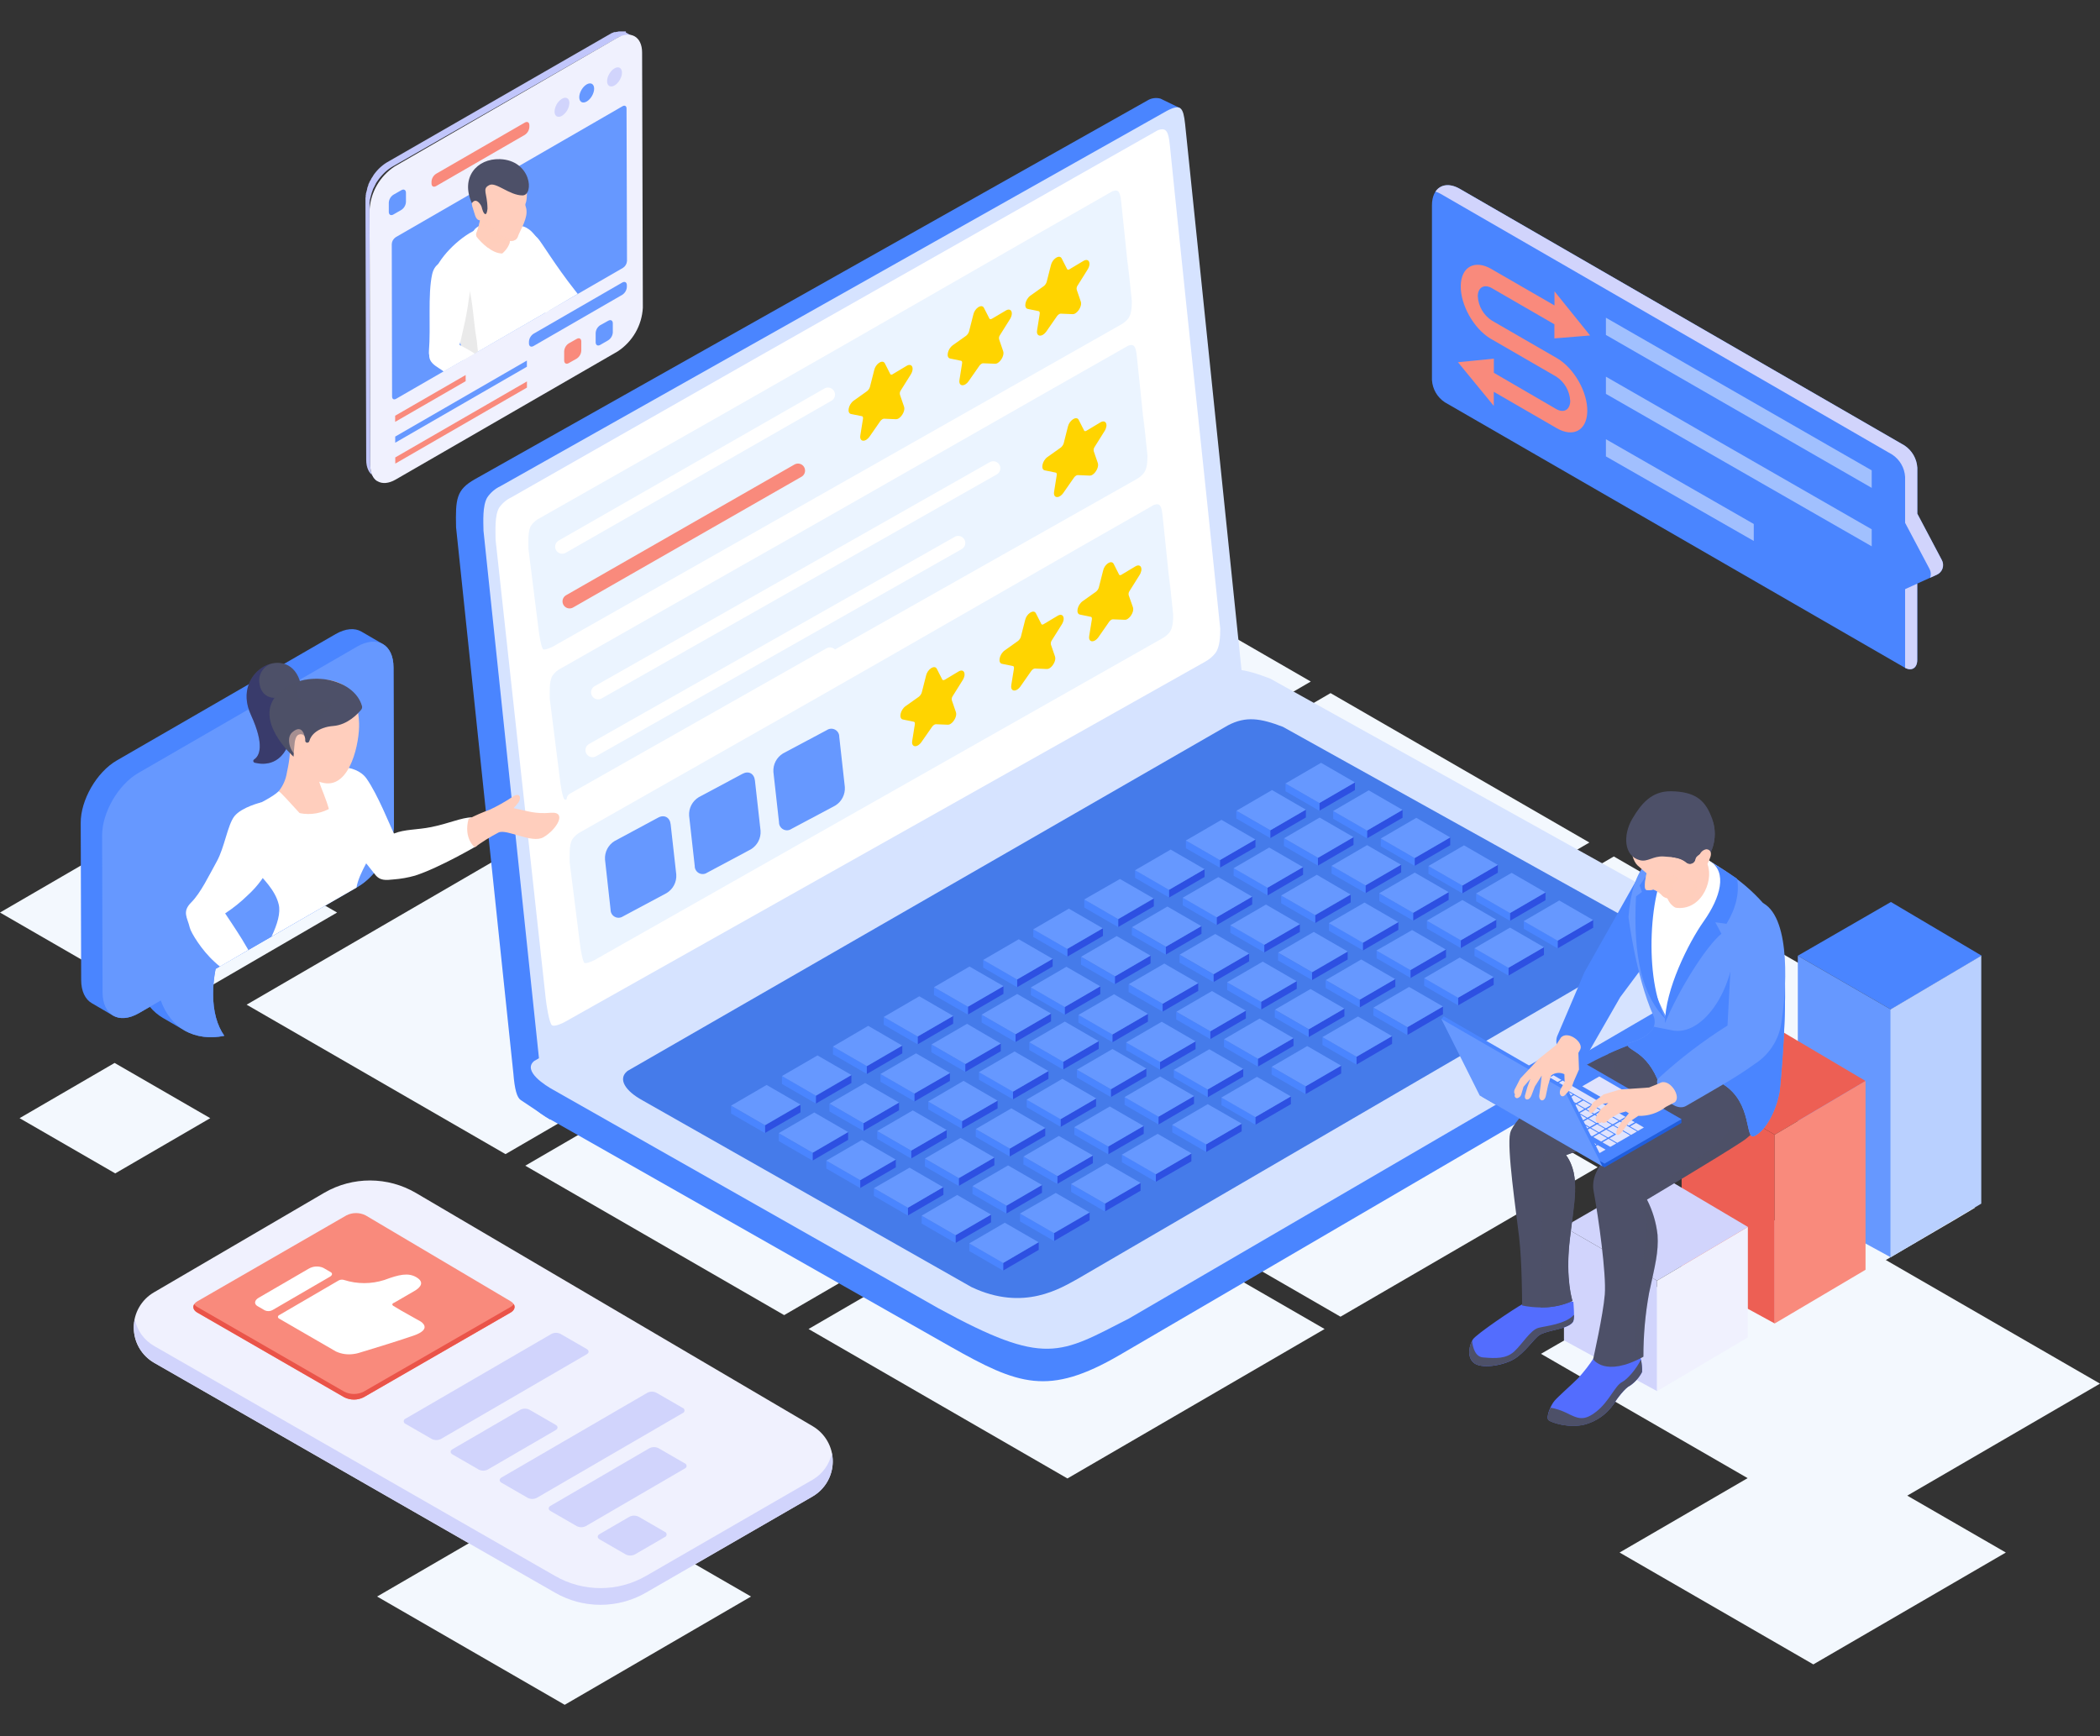 <?xml version="1.0" encoding="UTF-8"?>
<svg width="595px" height="492px" viewBox="0 0 595 492" version="1.1" xmlns="http://www.w3.org/2000/svg" xmlns:xlink="http://www.w3.org/1999/xlink">
    <rect x="0" y="0" width="595" height="492" fill="#333333" stroke="none"/>
    <title>pingcode官网产品-产品管理头图</title>
    <g id="pingcode官网产品-产品管理头图" stroke="none" stroke-width="1" fill="none" fill-rule="evenodd">
        <polygon id="路径" fill="#F3F8FE" fill-rule="nonzero" points="142.75 242.365 69.88 284.705 143.23 327.055 216.09 284.705"></polygon>
        <polygon id="路径" fill="#F3F8FE" fill-rule="nonzero" points="221.7 287.985 148.83 330.335 222.18 372.675 295.04 330.335"></polygon>
        <polygon id="路径" fill="#F3F8FE" fill-rule="nonzero" points="301.96 334.275 229.09 376.615 302.44 418.965 375.3 376.615"></polygon>
        <polygon id="路径" fill="#F3F8FE" fill-rule="nonzero" points="220.13 196.525 147.26 238.865 220.6 281.215 293.47 238.865"></polygon>
        <polygon id="路径" fill="#F3F8FE" fill-rule="nonzero" points="299.07 242.145 226.21 284.495 299.55 326.835 372.42 284.495"></polygon>
        <polygon id="路径" fill="#F3F8FE" fill-rule="nonzero" points="379.33 288.435 306.47 330.775 379.81 373.125 452.68 330.775"></polygon>
        <polygon id="路径" fill="#F3F8FE" fill-rule="nonzero" points="298.04 150.795 225.18 193.135 298.52 235.475 371.39 193.135"></polygon>
        <polygon id="路径" fill="#F3F8FE" fill-rule="nonzero" points="376.99 196.415 304.13 238.755 377.47 281.105 450.33 238.755"></polygon>
        <polygon id="路径" fill="#F3F8FE" fill-rule="nonzero" points="457.25 242.705 384.39 285.045 457.73 327.395 530.6 285.045"></polygon>
        <polygon id="路径" fill="#F3F8FE" fill-rule="nonzero" style="mix-blend-mode: multiply;" points="521.66 349.755 448.79 392.095 522.13 434.445 595 392.095"></polygon>
        <polygon id="路径" fill="#F3F8FE" fill-rule="nonzero" style="mix-blend-mode: multiply;" points="513.42 408.265 458.88 439.955 513.78 471.655 568.32 439.955"></polygon>
        <polygon id="路径" fill="#F3F8FE" fill-rule="nonzero" style="mix-blend-mode: multiply;" points="159.65 421.745 106.85 452.425 160 483.105 212.79 452.425"></polygon>
        <polygon id="路径" fill="#F3F8FE" fill-rule="nonzero" style="mix-blend-mode: multiply;" points="165.16 399.105 125.64 422.075 165.42 445.035 204.94 422.075"></polygon>
        <polygon id="路径" fill="#F3F8FE" fill-rule="nonzero" style="mix-blend-mode: multiply;" points="47.6 230.935 0 258.595 47.91 286.255 95.51 258.595"></polygon>
        <polygon id="路径" fill="#F3F8FE" fill-rule="nonzero" style="mix-blend-mode: multiply;" points="32.47 301.215 5.55 316.865 32.65 332.515 59.57 316.865"></polygon>
        <path d="M325.05,28.505 L134.58,135.785 C129.26,138.785 129.04,141.375 129.22,149.435 L145.45,304.135 C145.82,308.705 146.45,310.995 147.54,311.725 L155.78,317.225 L341.93,203.405 C346.13,200.885 347.2,198.935 347.03,191.455 L334.39,30.665 L328.83,27.955 C327.549,27.591 326.174,27.791 325.05,28.505 Z" id="路径" fill="#4A85FF"></path>
        <path d="M330.56,31.445 L141.77,137.785 C140.267,138.496 138.982,139.598 138.05,140.975 C136.68,143.325 136.94,147.775 136.99,150.415 L152.99,302.585 C153.18,304.445 153.94,310.125 154.9,310.655 C155.86,311.185 158.23,309.915 158.9,309.515 L158.9,309.515 L347.47,203.295 C348.687,202.645 349.761,201.757 350.63,200.685 C352.15,198.565 352.07,194.835 352.02,192.345 L335.78,35.145 C335.26,30.455 334.58,29.305 330.56,31.445 Z" id="路径" fill="#D6E3FF"></path>
        <path d="M215,101.005 L234.71,89.825 C265.73,72.245 296.85,54.602 328.07,36.895 C330.52,36.005 331.07,37.385 331.46,41.155 L332.81,54.375 C336.81,93.615 341.75,138.905 345.73,178.135 C345.73,180.425 345.63,183.305 344.38,185.055 C343.559,186.082 342.539,186.933 341.38,187.555 L160.25,289.475 L160.25,289.475 C159.62,289.865 157.25,290.995 156.44,290.565 C155.63,290.135 154.79,284.645 154.61,282.865 L140.41,152.895 C140.41,150.375 140.12,146.125 141.41,143.895 C142.307,142.598 143.532,141.563 144.96,140.895 L215,101.005 Z" id="路径" fill="#FFFFFF"></path>
        <path d="M203.65,118.025 L217.91,109.895 C240.34,97.175 292.65,66.965 315.23,54.175 C317,53.535 317.38,54.525 317.68,57.255 L318.68,66.825 C321.56,95.195 317.77,56.875 320.68,85.245 C320.68,86.905 320.62,88.985 319.68,90.245 C319.083,90.987 318.342,91.6 317.5,92.045 L156.7,183.205 C156.7,183.205 154.49,184.315 153.93,184.005 C153.37,183.695 152.74,179.715 152.6,178.435 L149.72,155.505 C149.72,153.685 149.5,150.605 150.44,148.985 C151.089,148.033 151.979,147.27 153.02,146.775 L203.65,118.025 Z" id="路径" fill="#EBF4FF"></path>
        <path d="M209.73,160.525 L224,152.445 C246.62,139.615 297.25,110.645 319.66,97.955 C321.43,97.315 321.81,98.305 322.11,101.045 L323.11,110.605 C325.99,138.985 322.2,100.655 325.11,129.025 C325.11,130.685 325.04,132.775 324.11,134.025 C323.509,134.77 322.764,135.385 321.92,135.835 L162.75,225.765 C162.75,225.765 160.55,226.865 159.98,226.565 C159.41,226.265 158.79,222.275 158.66,220.985 L155.77,198.055 C155.77,196.235 155.56,193.165 156.5,191.535 C157.148,190.586 158.034,189.823 159.07,189.325 L209.73,160.525 Z" id="路径" fill="#EBF4FF"></path>
        <path d="M215.37,206.895 L229.63,198.805 C252.06,186.085 304.37,155.875 326.95,143.075 C328.72,142.445 329.1,143.435 329.4,146.165 L330.4,155.725 C333.28,184.105 329.49,145.775 332.4,174.155 C332.4,175.805 332.33,177.895 331.4,179.155 C330.799,179.897 330.054,180.509 329.21,180.955 L168.4,272.085 C168.4,272.085 166.19,273.185 165.63,272.885 C165.07,272.585 164.43,268.595 164.3,267.315 L161.41,244.385 C161.41,242.555 161.2,239.485 162.14,237.865 C162.785,236.913 163.672,236.15 164.71,235.655 L215.37,206.895 Z" id="路径" fill="#EBF4FF"></path>
        <path d="M156,317.265 L269.28,381.595 C288.53,392.465 297,395.765 317.28,383.955 L492.28,281.735 C494.61,280.135 496.06,279.155 496.1,277.245 L496.26,270.015 C495.55,268.015 493.07,271.355 488.07,268.775 L360.57,197.835 C352.26,194.645 346.8,193.775 340.12,197.295 L150.62,303.295 L147.08,301.865 C147.36,308.595 146.08,308.475 150.76,313.475 C152.3,315.002 154.067,316.281 156,317.265 Z" id="路径" fill="#4A85FF"></path>
        <path d="M151.34,300.665 L340.9,191.715 C347.62,188.185 353.11,189.715 359.9,192.305 L487.34,263.225 C498.6,269.015 494.88,271.645 485.88,276.885 L319.88,373.635 C300.16,383.705 296.32,387.375 265.93,370.765 L156.74,308.825 C154.72,307.725 147.92,303.525 151.34,300.665 Z" id="路径" fill="#D6E3FF"></path>
        <path d="M182,311.795 L275.24,364.725 C290.16,371.805 300.68,364.925 305.35,362.395 L455.1,275.135 C462.82,270.345 471.16,265.985 460.54,259.965 L363.48,205.965 C357.15,203.535 353,202.875 347.91,205.555 L177.8,303.475 C174.88,305.785 177.3,309.225 182,311.795 Z" id="路径" fill="#457BEA"></path>
        <path d="M270.06,287.895 L270.06,290.095 L260,295.945 L260,293.725 L270.06,287.895 Z M355.71,237.895 L355.71,240.095 L345.63,245.895 L345.63,243.685 L355.71,237.895 L355.71,237.895 Z M451.4,260.695 L451.4,262.895 L441.32,268.755 L441.32,266.545 L451.39,260.695 L451.4,260.695 Z M437.89,252.895 L437.89,255.095 L427.82,260.955 L427.82,258.745 L437.89,252.895 Z M424.39,245.095 L424.39,247.305 L414.32,253.155 L414.32,250.955 L424.38,245.095 L424.39,245.095 Z M410.9,237.305 L410.9,239.515 L400.82,245.365 L400.82,243.155 L410.9,237.305 Z M397.39,229.505 L397.39,231.725 L387.32,237.575 L387.32,235.365 L397.38,229.505 L397.39,229.505 Z M383.9,221.715 L383.9,223.895 L373.84,229.735 L373.84,227.525 L383.91,221.675 L383.9,221.715 Z M437.45,268.415 L437.45,270.615 L427.38,276.475 L427.38,274.255 L437.44,268.415 L437.45,268.415 Z M423.95,260.615 L423.95,262.815 L413.88,268.675 L413.88,266.465 L424,260.615 L423.95,260.615 Z M410.45,252.815 L410.45,255.025 L400.37,260.895 L400.37,258.695 L410.44,252.835 L410.45,252.815 Z M397,245.025 L397,247.225 L386.93,253.085 L386.93,250.895 L397,245.025 Z M383.5,237.225 L383.5,239.435 L373.43,245.285 L373.43,243.085 L383.49,237.225 L383.5,237.225 Z M370,229.435 L370,231.645 L359.93,237.495 L359.93,235.285 L370,229.435 Z M380,301.985 L380,304.195 L369.92,310.045 L369.92,307.835 L380,301.985 Z M366.49,294.185 L366.49,296.395 L356.42,302.255 L356.42,300.035 L366.48,294.185 L366.49,294.185 Z M352.99,286.395 L352.99,288.605 L342.92,294.455 L342.92,292.245 L352.98,286.395 L352.99,286.395 Z M339.5,278.605 L339.5,280.805 L329.42,286.665 L329.42,284.445 L339.5,278.605 Z M325.99,270.805 L325.99,273.015 L315.87,278.895 L315.87,276.695 L325.93,270.835 L325.99,270.805 Z M312.5,263.015 L312.5,265.225 L302.44,271.075 L302.44,268.895 L312.51,263.045 L312.5,263.015 Z M394.42,293.605 L394.42,295.815 L384.36,301.665 L384.36,299.455 L394.43,293.605 L394.42,293.605 Z M380.91,285.805 L380.91,288.015 L370.79,293.895 L370.79,291.695 L380.86,285.835 L380.91,285.805 Z M367.41,278.015 L367.41,280.215 L357.34,286.075 L357.34,283.895 L367.4,278.045 L367.41,278.015 Z M353.92,270.215 L353.92,272.425 L343.86,278.275 L343.86,276.075 L353.93,270.215 L353.92,270.215 Z M340.42,262.425 L340.42,264.625 L330.35,270.485 L330.35,268.275 L340.43,262.425 L340.42,262.425 Z M326.92,254.625 L326.92,256.835 L316.85,262.685 L316.85,260.485 L326.92,254.625 Z M408.84,285.215 L408.84,287.425 L398.77,293.285 L398.77,291.075 L408.84,285.215 Z M395.34,277.425 L395.34,279.625 L385.27,285.485 L385.27,283.285 L395.34,277.425 Z M381.84,269.625 L381.84,271.895 L371.76,277.735 L371.76,275.535 L381.84,269.675 L381.84,269.625 Z M368.29,261.895 L368.29,264.095 L358.21,269.895 L358.21,267.695 L368.29,261.895 Z M354.79,254.095 L354.79,256.305 L344.72,262.155 L344.72,259.895 L354.79,254.045 L354.79,254.095 Z M341.3,246.305 L341.3,248.505 L331.22,254.365 L331.22,252.165 L341.31,246.305 L341.3,246.305 Z M423.21,276.895 L423.21,279.105 L413.13,284.895 L413.13,282.695 L423.21,276.895 Z M409.7,269.105 L409.7,271.305 L399.63,277.165 L399.63,274.895 L409.69,269.045 L409.7,269.105 Z M396.2,261.305 L396.2,263.505 L386.13,269.365 L386.13,267.155 L396.19,261.305 L396.2,261.305 Z M382.71,253.515 L382.71,255.715 L372.64,261.575 L372.64,259.365 L382.72,253.515 L382.71,253.515 Z M369.2,245.715 L369.2,247.895 L359.13,253.755 L359.13,251.545 L369.2,245.695 L369.2,245.715 Z M365.75,310.715 L365.75,312.895 L355.68,318.745 L355.68,316.535 L365.74,310.685 L365.75,310.715 Z M352.25,302.895 L352.25,305.095 L342.17,310.955 L342.17,308.735 L352.25,302.895 Z M338.74,295.095 L338.74,297.305 L328.67,303.155 L328.67,300.945 L338.73,295.095 L338.74,295.095 Z M325.25,287.305 L325.25,289.505 L315.18,295.365 L315.18,293.155 L325.25,287.305 Z M311.75,279.505 L311.75,281.715 L301.67,287.565 L301.67,285.365 L311.74,279.505 L311.75,279.505 Z M298.25,271.715 L298.25,273.895 L288.19,279.745 L288.19,277.535 L298.26,271.685 L298.25,271.715 Z M351.81,318.405 L351.81,320.605 L341.73,326.465 L341.73,324.255 L351.8,318.405 L351.81,318.405 Z M338.3,310.605 L338.3,312.805 L328.23,318.665 L328.23,316.455 L338.29,310.605 L338.3,310.605 Z M324.8,302.805 L324.8,305.015 L314.73,310.895 L314.73,308.695 L324.79,302.835 L324.8,302.805 Z M311.31,295.015 L311.31,297.225 L301.23,303.075 L301.23,300.895 L311.31,295.045 L311.31,295.015 Z M297.8,287.225 L297.8,289.435 L287.73,295.285 L287.73,293.075 L297.79,287.225 L297.8,287.225 Z M284.31,279.435 L284.31,281.645 L274.25,287.495 L274.25,285.275 L284.32,279.435 L284.31,279.435 Z M294.31,351.985 L294.31,354.185 L284.23,360.045 L284.23,357.895 L294.3,352.045 L294.31,351.985 Z M280.8,344.185 L280.8,346.385 L270.73,352.245 L270.73,350.035 L280.79,344.185 L280.8,344.185 Z M267.3,336.385 L267.3,338.595 L257.23,344.445 L257.23,342.245 L267.29,336.385 L267.3,336.385 Z M253.81,328.595 L253.81,330.795 L243.73,336.655 L243.73,334.445 L253.81,328.595 Z M240.3,320.795 L240.3,323.005 L230.22,328.895 L230.22,326.695 L240.28,320.835 L240.3,320.795 Z M226.81,313.005 L226.81,315.225 L216.75,321.065 L216.75,318.895 L226.82,313.045 L226.81,313.005 Z M308.73,343.595 L308.73,345.805 L298.67,351.655 L298.67,349.445 L308.74,343.595 L308.73,343.595 Z M295.23,335.795 L295.23,338.015 L285.15,343.895 L285.15,341.695 L295.22,335.835 L295.23,335.795 Z M281.73,328.005 L281.73,330.215 L271.65,336.065 L271.65,333.895 L281.72,328.045 L281.73,328.005 Z M268.23,320.215 L268.23,322.425 L258.17,328.275 L258.17,326.065 L268.24,320.215 L268.23,320.215 Z M254.73,312.425 L254.73,314.625 L244.67,320.485 L244.67,318.275 L254.74,312.425 L254.73,312.425 Z M241.23,304.625 L241.23,306.895 L231.15,312.745 L231.15,310.545 L241.22,304.685 L241.23,304.625 Z M323.16,335.215 L323.16,337.425 L313.08,343.285 L313.08,341.065 L323.16,335.215 L323.16,335.215 Z M309.65,327.425 L309.65,329.625 L299.58,335.485 L299.58,333.285 L309.65,327.425 Z M296.15,319.625 L296.15,321.895 L286.08,327.745 L286.08,325.545 L296.15,319.685 L296.15,319.625 Z M282.65,311.895 L282.65,314.095 L272.56,319.895 L272.56,317.695 L282.65,311.895 Z M269.14,304.095 L269.14,306.305 L259.07,312.155 L259.07,309.895 L269.14,304.035 L269.14,304.095 Z M255.65,296.305 L255.65,298.505 L245.58,304.365 L245.58,302.165 L255.66,296.305 L255.65,296.305 Z M337.56,326.895 L337.56,329.105 L327.49,334.895 L327.49,332.695 L337.56,326.895 Z M324.06,319.105 L324.06,321.305 L314,327.115 L314,324.895 L324.07,319.045 L324.06,319.105 Z M310.55,311.305 L310.55,313.515 L300.48,319.365 L300.48,317.155 L310.54,311.305 L310.55,311.305 Z M297.06,303.515 L297.06,305.725 L287,311.525 L287,309.315 L297.07,303.465 L297.06,303.515 Z M283.56,295.725 L283.56,297.895 L273.49,303.755 L273.49,301.535 L283.56,295.725 Z" id="形状" fill="#2D50E2"></path>
        <path d="M260,293.725 L260,295.945 L250.4,290.385 L250.4,288.185 L260,293.725 L260,293.725 Z M345.65,243.725 L345.65,245.895 L336,240.385 L336,238.185 L345.61,243.725 L345.65,243.725 Z M441.34,266.545 L441.34,268.755 L431.74,263.205 L431.74,261.005 L441.35,266.545 L441.34,266.545 Z M427.84,258.745 L427.84,260.955 L418.24,255.405 L418.24,253.205 L427.85,258.745 L427.84,258.745 Z M414.34,250.955 L414.34,253.155 L404.73,247.615 L404.73,245.415 L414.34,250.955 Z M400.83,243.155 L400.83,245.365 L391.22,239.815 L391.22,237.615 L400.82,243.155 L400.83,243.155 Z M387.34,235.365 L387.34,237.575 L377.74,232.025 L377.74,229.825 L387.34,235.365 Z M373.84,227.565 L373.84,229.775 L364.22,224.225 L364.22,222.025 L373.83,227.565 L373.84,227.565 Z M427.4,274.255 L427.4,276.475 L417.77,270.895 L417.77,268.685 L427.39,274.225 L427.4,274.255 Z M413.9,266.465 L413.9,268.675 L404.29,263.125 L404.29,260.895 L413.91,266.445 L413.9,266.465 Z M400.39,258.675 L400.39,260.895 L390.79,255.355 L390.79,253.155 L400.39,258.695 L400.39,258.675 Z M386.89,250.875 L386.89,253.085 L377.28,247.535 L377.28,245.335 L386.88,250.875 L386.89,250.875 Z M373.4,243.085 L373.4,245.285 L363.79,239.745 L363.79,237.545 L373.4,243.085 Z M359.89,235.285 L359.89,237.495 L350.28,231.945 L350.28,229.745 L359.88,235.285 L359.89,235.285 Z M369.89,307.835 L369.89,310.045 L360.29,304.495 L360.29,302.295 L369.9,307.835 L369.89,307.835 Z M356.39,300.035 L356.39,302.255 L346.79,296.695 L346.79,294.495 L356.4,300.035 L356.39,300.035 Z M342.89,292.245 L342.89,294.455 L333.26,288.895 L333.26,286.695 L342.87,292.235 L342.89,292.245 Z M329.38,284.445 L329.38,286.665 L319.77,281.115 L319.77,278.895 L329.37,284.435 L329.38,284.445 Z M315.89,276.665 L315.89,278.895 L306.29,273.355 L306.29,271.145 L315.9,276.695 L315.89,276.665 Z M302.39,268.865 L302.39,271.075 L292.77,265.525 L292.77,263.325 L302.38,268.865 L302.39,268.865 Z M384.31,299.455 L384.31,301.665 L374.69,296.115 L374.69,293.895 L384.3,299.445 L384.31,299.455 Z M370.8,291.665 L370.8,293.895 L361.19,288.355 L361.19,286.145 L370.79,291.695 L370.8,291.665 Z M357.3,283.895 L357.3,286.105 L347.7,280.565 L347.7,278.355 L357.3,283.895 Z M343.8,276.105 L343.8,278.305 L334.18,272.765 L334.18,270.555 L343.79,276.105 L343.8,276.105 Z M330.29,268.305 L330.29,270.515 L320.69,264.975 L320.69,262.765 L330.28,268.305 L330.29,268.305 Z M316.8,260.515 L316.8,262.715 L307.2,257.175 L307.2,254.895 L316.8,260.445 L316.8,260.515 Z M398.72,291.105 L398.72,293.315 L389.12,287.765 L389.12,285.565 L398.73,291.105 L398.72,291.105 Z M385.22,283.315 L385.22,285.515 L375.61,279.975 L375.61,277.765 L385.23,283.315 L385.22,283.315 Z M371.71,275.515 L371.71,277.715 L362.11,272.175 L362.11,269.975 L371.71,275.515 Z M358.21,267.725 L358.21,269.895 L348.6,264.345 L348.6,262.135 L358.2,267.685 L358.21,267.725 Z M344.72,259.895 L344.72,262.105 L335.11,256.555 L335.11,254.355 L344.72,259.895 L344.72,259.895 Z M331.21,252.115 L331.21,254.315 L321.6,248.765 L321.6,246.555 L331.2,252.115 L331.21,252.115 Z M413.13,282.695 L413.13,284.895 L403.52,279.355 L403.52,277.135 L413.12,282.685 L413.13,282.695 Z M399.64,274.895 L399.64,277.105 L390.04,271.555 L390.04,269.345 L399.65,274.895 L399.64,274.895 Z M386.14,267.095 L386.14,269.305 L376.53,263.765 L376.53,261.545 L386.14,267.095 L386.14,267.095 Z M372.63,259.305 L372.63,261.515 L363,255.975 L363,253.775 L372.6,259.315 L372.63,259.305 Z M359.13,251.505 L359.13,253.715 L349.53,248.175 L349.53,245.965 L359.12,251.505 L359.13,251.505 Z M355.69,316.505 L355.69,318.715 L346.08,313.165 L346.08,310.965 L355.7,316.505 L355.69,316.505 Z M342.18,308.705 L342.18,310.925 L332.58,305.365 L332.58,303.165 L342.19,308.705 L342.18,308.705 Z M328.68,300.915 L328.68,303.125 L319.08,297.575 L319.08,295.375 L328.68,300.915 Z M315.18,293.125 L315.18,295.335 L305.56,289.785 L305.56,287.575 L315.17,293.125 L315.18,293.125 Z M301.68,285.335 L301.68,287.535 L292.08,281.995 L292.08,279.785 L301.68,285.335 Z M288.18,277.535 L288.18,279.745 L278.57,274.195 L278.57,271.995 L288.17,277.535 L288.18,277.535 Z M341.74,324.225 L341.74,326.435 L332.14,320.885 L332.14,318.685 L341.75,324.225 L341.74,324.225 Z M328.24,316.425 L328.24,318.635 L318.64,313.085 L318.64,310.895 L328.25,316.435 L328.24,316.425 Z M314.74,308.635 L314.74,310.895 L305.13,305.355 L305.13,303.155 L314.74,308.695 L314.74,308.635 Z M301.23,300.895 L301.23,303.105 L291.62,297.555 L291.62,295.355 L301.22,300.895 L301.23,300.895 Z M287.74,293.105 L287.74,295.315 L278.14,289.765 L278.14,287.565 L287.75,293.105 L287.74,293.105 Z M274.24,285.305 L274.24,287.525 L264.62,281.975 L264.62,279.765 L274.23,285.305 L274.24,285.305 Z M284.24,357.865 L284.24,360.075 L274.64,354.525 L274.64,352.325 L284.25,357.865 L284.24,357.865 Z M270.74,350.065 L270.74,352.275 L261.14,346.725 L261.14,344.525 L270.75,350.065 L270.74,350.065 Z M257.24,342.275 L257.24,344.475 L247.61,338.895 L247.61,336.695 L257.22,342.235 L257.24,342.275 Z M243.73,334.475 L243.73,336.685 L234.12,331.135 L234.12,328.895 L243.72,334.435 L243.73,334.475 Z M230.24,326.685 L230.24,328.895 L220.64,323.355 L220.64,321.155 L230.24,326.695 L230.24,326.685 Z M216.74,318.885 L216.74,321.095 L207.13,315.545 L207.13,313.345 L216.73,318.885 L216.74,318.885 Z M298.66,349.475 L298.66,351.685 L289,346.115 L289,343.895 L298.61,349.435 L298.66,349.475 Z M285.16,341.685 L285.16,343.895 L275.54,338.355 L275.54,336.145 L285.15,341.695 L285.16,341.685 Z M271.66,333.885 L271.66,336.095 L262.06,330.555 L262.06,328.345 L271.66,333.885 Z M258.16,326.095 L258.16,328.305 L248.55,322.755 L248.55,320.545 L258.16,326.095 Z M244.66,318.305 L244.66,320.515 L235,314.955 L235,312.735 L244.6,318.285 L244.66,318.305 Z M231.16,310.515 L231.16,312.715 L221.56,307.175 L221.56,304.895 L231.16,310.455 L231.16,310.515 Z M313.08,341.095 L313.08,343.315 L303.48,337.755 L303.48,335.555 L313.09,341.095 L313.08,341.095 Z M299.58,333.315 L299.58,335.515 L289.98,329.975 L289.98,327.755 L299.59,333.315 L299.58,333.315 Z M286.08,325.515 L286.08,327.715 L276.47,322.175 L276.47,319.975 L286.08,325.515 Z M272.57,317.725 L272.57,319.895 L263,314.365 L263,312.155 L272.6,317.705 L272.57,317.725 Z M259.07,309.895 L259.07,312.095 L249.47,306.555 L249.47,304.355 L259.07,309.895 Z M245.57,302.105 L245.57,304.305 L236,298.775 L236,296.565 L245.61,302.115 L245.57,302.105 Z M327.49,332.695 L327.49,334.895 L317.87,329.355 L317.87,327.145 L327.48,332.695 L327.49,332.695 Z M314,324.895 L314,327.105 L304.4,321.555 L304.4,319.355 L314,324.895 Z M300.5,317.095 L300.5,319.305 L290.9,313.765 L290.9,311.555 L300.51,317.095 L300.5,317.095 Z M287,309.315 L287,311.525 L277.38,305.975 L277.38,303.775 L286.99,309.315 L287,309.315 Z M273.49,301.515 L273.49,303.735 L263.89,298.185 L263.89,295.975 L273.49,301.515 Z" id="形状" fill="#4A85FF"></path>
        <path d="M355.71,237.895 L345.64,243.745 L336,238.185 L346.08,232.325 L355.68,237.875 L355.71,237.895 Z M270.06,287.895 L260,293.725 L250.4,288.185 L260.47,282.325 L270.07,287.885 L270.06,287.895 Z M365.75,310.705 L355.69,316.555 L346.07,311.015 L356.15,305.155 L365.75,310.705 Z M352.25,302.895 L342.64,297.335 L332.57,303.195 L342.18,308.735 L352.25,302.895 Z M338.74,295.095 L328.68,300.945 L319.08,295.405 L329.15,289.545 L338.74,295.095 L338.74,295.095 Z M325.25,287.305 L315.65,281.755 L305.57,287.605 L315.18,293.155 L325.25,287.305 Z M311.75,279.505 L301.68,285.365 L292.08,279.815 L302.15,273.965 L311.75,279.505 Z M298.25,271.715 L288.65,266.165 L278.58,272.025 L288.18,277.565 L298.25,271.715 Z M351.81,318.405 L342.2,312.895 L332.13,318.755 L341.74,324.295 L351.81,318.445 L351.81,318.405 Z M338.3,310.605 L328.24,316.455 L318.63,310.895 L328.7,305.035 L338.3,310.585 L338.3,310.605 Z M324.8,302.805 L315.2,297.265 L305.13,303.125 L314.74,308.665 L324.8,302.805 Z M311.31,295.015 L301.23,300.895 L291.63,295.355 L301.7,289.495 L311.31,295.045 L311.31,295.015 Z M297.8,287.225 L288.21,281.675 L278.13,287.535 L287.74,293.075 L297.8,287.225 L297.8,287.225 Z M284.31,279.435 L274.7,273.895 L264.63,279.755 L274.24,285.295 L284.31,279.455 L284.31,279.435 Z M294.31,351.985 L284.23,357.895 L274.62,352.355 L284.69,346.495 L294.3,352.045 L294.31,351.985 Z M280.8,344.185 L271.2,338.635 L261.13,344.495 L270.74,350.035 L280.8,344.185 Z M267.3,336.385 L257.24,342.245 L247.63,336.705 L257.7,330.895 L267.29,336.435 L267.3,336.385 Z M253.81,328.595 L244.2,323.045 L234.12,328.895 L243.72,334.435 L253.8,328.585 L253.81,328.595 Z M240.3,320.795 L230.24,326.655 L220.64,321.115 L230.71,315.255 L240.3,320.795 Z M226.81,313.005 L217.21,307.455 L207.14,313.315 L216.74,318.855 L226.81,313.005 Z M308.73,343.595 L299.13,338.055 L289,343.895 L298.61,349.435 L308.68,343.585 L308.73,343.595 Z M295.23,335.795 L285.16,341.655 L275.55,336.105 L285.62,330.255 L295.23,335.795 Z M281.73,328.005 L272.13,322.465 L262.06,328.315 L271.66,333.855 L281.73,328.005 Z M268.23,320.215 L258.16,326.065 L248.55,320.515 L258.63,314.665 L268.23,320.215 Z M254.73,312.425 L245.11,306.895 L235.05,312.745 L244.65,318.295 L254.72,312.445 L254.73,312.425 Z M241.23,304.625 L231.16,310.485 L221.56,304.925 L231.63,299.085 L241.23,304.625 L241.23,304.625 Z M323.16,335.215 L313.08,341.065 L303.47,335.525 L313.55,329.665 L323.16,335.215 Z M309.65,327.425 L300,321.895 L290,327.735 L299.61,333.295 L309.68,327.435 L309.65,327.425 Z M296.15,319.625 L286.08,325.485 L276.47,319.945 L286.55,314.085 L296.15,319.625 Z M282.65,311.895 L273,306.295 L263,312.155 L272.6,317.705 L282.65,311.895 Z M269.14,304.095 L259.07,309.895 L249.47,304.355 L259.54,298.495 L269.14,304.035 L269.14,304.095 Z M255.65,296.305 L246,290.705 L236,296.565 L245.61,302.115 L255.69,296.255 L255.65,296.305 Z M337.56,326.895 L327.49,332.755 L317.88,327.205 L328,321.305 L337.6,326.845 L337.56,326.895 Z M324.06,319.105 L314.45,313.555 L304.38,319.415 L314,324.895 L324.07,319.045 L324.06,319.105 Z M310.55,311.305 L300.49,317.155 L290.88,311.615 L301,305.715 L310.59,311.255 L310.55,311.305 Z M297.06,303.515 L287.46,297.965 L277.38,303.825 L286.99,309.365 L297.06,303.515 Z M283.56,295.725 L274,290.125 L263.94,295.975 L273.53,301.515 L283.61,295.675 L283.56,295.725 Z M451.4,260.725 L441.33,266.575 L431.72,261.035 L441.79,255.175 L451.4,260.725 Z M437.89,252.895 L428.29,247.345 L418.22,253.205 L427.83,258.745 L437.89,252.895 Z M424.39,245.095 L414.33,250.955 L404.72,245.415 L414.8,239.555 L424.39,245.095 L424.39,245.095 Z M410.9,237.305 L401.29,231.755 L391.22,237.615 L400.82,243.155 L410.9,237.305 Z M397.39,229.505 L387.33,235.365 L377.73,229.825 L387.8,223.965 L397.39,229.505 L397.39,229.505 Z M383.9,221.715 L374.3,216.165 L364.22,222.025 L373.83,227.565 L383.9,221.715 Z M437.45,268.415 L427.85,262.865 L417.77,268.715 L427.39,274.255 L437.45,268.415 L437.45,268.415 Z M423.95,260.615 L413.89,266.465 L404.27,260.895 L414.35,255.045 L423.95,260.595 L423.95,260.615 Z M410.45,252.815 L400.85,247.275 L390.78,253.135 L400.38,258.675 L410.45,252.815 Z M397,245.025 L386.88,250.895 L377.28,245.355 L387.35,239.495 L396.95,245.045 L397,245.025 Z M383.5,237.225 L373.9,231.685 L363.83,237.545 L373.44,243.085 L383.5,237.225 Z M370,229.435 L360.4,223.885 L350.33,229.745 L359.93,235.285 L370,229.435 Z M380,301.985 L370.39,296.435 L360.32,302.295 L369.93,307.835 L380,301.985 Z M366.49,294.185 L356.43,300.035 L346.82,294.495 L356.89,288.635 L366.49,294.185 Z M352.99,286.395 L343.39,280.845 L333.32,286.705 L342.93,292.245 L352.99,286.395 Z M339.5,278.605 L329.42,284.445 L319.82,278.905 L329.89,273.055 L339.5,278.605 L339.5,278.605 Z M325.99,270.805 L316.4,265.265 L306.32,271.115 L315.93,276.665 L325.99,270.805 L325.99,270.805 Z M312.5,263.015 L302.38,268.895 L292.77,263.355 L302.84,257.495 L312.45,263.045 L312.5,263.015 Z M394.42,293.605 L384.35,299.455 L374.69,293.895 L384.77,288.055 L394.37,293.595 L394.42,293.605 Z M380.91,285.805 L371.31,280.265 L361.24,286.115 L370.84,291.665 L380.91,285.805 Z M367.41,278.015 L357.3,283.895 L347.7,278.355 L357.77,272.505 L367.36,278.045 L367.41,278.015 Z M353.92,270.215 L344.32,264.675 L334.24,270.525 L343.85,276.075 L353.92,270.215 Z M340.42,262.425 L330.34,268.275 L320.75,262.735 L330.76,256.895 L340.37,262.435 L340.42,262.425 Z M326.92,254.625 L317.32,249.085 L307.2,254.895 L316.8,260.445 L326.87,254.585 L326.92,254.625 Z M408.84,285.215 L399.24,279.675 L389.16,285.535 L398.77,291.075 L408.84,285.215 Z M395.34,277.425 L385.27,283.285 L375.65,277.735 L385.68,271.895 L395.29,277.445 L395.34,277.425 Z M381.84,269.625 L372.23,264.085 L362.16,269.945 L371.76,275.485 L381.84,269.625 Z M368.29,261.895 L358.21,267.745 L348.61,262.195 L358.69,256.335 L368.29,261.895 Z M354.79,254.095 L345.19,248.555 L335.11,254.405 L344.72,259.945 L354.79,254.095 L354.79,254.095 Z M341.3,246.305 L331.68,240.755 L321.61,246.605 L331.21,252.165 L341.3,246.305 L341.3,246.305 Z M423.21,276.895 L413.13,282.745 L403.53,277.195 L413.6,271.345 L423.21,276.895 Z M409.7,269.105 L400.1,263.555 L390,269.355 L399.61,274.905 L409.67,269.055 L409.7,269.105 Z M396.2,261.305 L386.14,267.155 L376.53,261.605 L386.61,255.765 L396.2,261.305 L396.2,261.305 Z M382.71,253.515 L373.1,247.895 L363,253.775 L372.6,259.315 L382.68,253.465 L382.71,253.515 Z M369.2,245.715 L359.6,240.175 L349.54,246.025 L359.13,251.565 L369.2,245.715 Z" id="形状" fill="#6698FF"></path>
        <polygon id="路径" fill="#F3F8FE" fill-rule="nonzero" style="mix-blend-mode: multiply;" points="559.6 342.235 533.92 327.605 488.22 354.335 487.8 354.085 436.61 383.645 462.2 398.425 463.29 397.795 463.29 397.805 464.37 397.175 464.37 397.175 465.45 396.555 465.46 396.555 466.54 395.925 466.54 395.925 467.62 395.305 467.62 395.305 468.71 394.675 468.71 394.685 469.79 394.055 469.79 394.055 470.88 393.435 470.88 393.435 471.96 392.805 471.96 392.805 473.04 392.185 473.05 392.185 474.13 391.555 474.13 391.555 475.21 390.935 475.21 390.935 476.3 390.305 476.3 390.315 477.38 389.685 477.38 389.685 478.46 389.065 478.46 389.065 479.55 388.435 479.55 388.435 480.63 387.815 480.63 387.815 481.71 387.185 481.72 387.185 482.8 386.565 482.8 386.565 483.88 385.935 483.89 385.945 484.97 385.315 484.97 385.315 486.05 384.695 486.05 384.695 487.14 384.065 487.14 384.065 488.22 383.445 488.22 383.445 489.3 382.815 489.31 382.825 490.39 382.195 490.39 382.195 491.47 381.575 491.48 381.575 492.56 380.945 492.56 380.945 493.64 380.325 493.64 380.325 494.72 379.695 494.73 379.695 495.81 379.075 495.81 379.075 496.89 378.445 496.89 378.455 497.98 377.825 497.98 377.825 499.06 377.195 499.06 377.205 500.14 376.575 500.15 376.575 501.23 375.955 501.23 375.955 502.31 375.325 502.32 375.325 503.39 374.705 503.4 374.705 504.48 374.075 504.48 374.085 505.56 373.455 505.57 373.455 506.64 372.825 506.65 372.835 508.25 371.895 508.58 372.085 509.66 371.455 509.66 371.455 510.74 370.825 510.74 370.825 511.82 370.195 511.82 370.195 512.9 369.565 512.9 369.565 513.98 368.925 513.98 368.935 515.06 368.295 515.06 368.295 516.14 367.665 516.14 367.665 517.22 367.035 517.22 367.035 518.3 366.405 518.3 366.405 519.38 365.775 519.38 365.775 520.46 365.145 520.47 365.145 521.54 364.515 521.55 364.515 522.62 363.885 522.63 363.885 523.7 363.255 523.71 363.255 524.78 362.625 524.79 362.625 525.87 361.995 525.87 361.995 526.95 361.365 526.95 361.365 528.03 360.735 528.03 360.735 529.11 360.105 529.11 360.105 530.19 359.475 530.19 359.475 531.27 358.845 531.27 358.845 532.35 358.215 532.35 358.215 533.43 357.585 533.43 357.585 534.51 356.955 534.51 356.955 535.59 356.325 535.59 356.325 536.67 355.695 536.67 355.695 537.75 355.065 537.75 355.065 538.83 354.435 538.83 354.435 539.91 353.795 539.91 353.805 540.99 353.165 541 353.175 542.07 352.535 542.08 352.545 543.15 351.905 543.16 351.905 544.23 351.275 544.24 351.275 545.31 350.645 545.32 350.645 546.39 350.015 546.4 350.015 547.47 349.385 547.48 349.385 548.55 348.755 548.56 348.755 549.63 348.125 549.64 348.125 550.71 347.495 550.72 347.495 551.79 346.865 551.8 346.865 552.87 346.235 552.88 346.235"></polygon>
        <polygon id="路径" fill="#4A85FF" fill-rule="nonzero" points="509.38 270.835 535.76 255.605 561.49 270.835 535.76 286.065"></polygon>
        <polygon id="路径" fill="#6698FF" fill-rule="nonzero" points="509.38 270.835 509.38 341.915 535.76 356.315 535.76 286.065"></polygon>
        <polygon id="路径" fill="#B9D0FF" fill-rule="nonzero" points="561.36 270.835 561.36 341.085 535.63 356.315 535.63 286.065"></polygon>
        <polygon id="路径" fill="#ED5F54" fill-rule="nonzero" points="476.46 306.325 502.84 291.095 528.57 306.325 502.84 321.545"></polygon>
        <polygon id="路径" fill="#ED5F54" fill-rule="nonzero" points="476.46 306.325 476.46 360.645 502.84 375.045 502.84 321.545"></polygon>
        <polygon id="路径" fill="#F98A7C" fill-rule="nonzero" points="528.57 306.325 528.57 359.825 502.84 375.045 502.84 321.545"></polygon>
        <polygon id="路径" fill="#D1D4FC" fill-rule="nonzero" points="443.12 347.685 469.5 332.455 495.23 347.685 469.5 362.905"></polygon>
        <polygon id="路径" fill="#D1D4FC" fill-rule="nonzero" points="443.12 347.685 443.12 379.815 469.5 394.215 469.5 362.905"></polygon>
        <polygon id="路径" fill="#F0F1FE" fill-rule="nonzero" points="495.23 347.685 495.23 378.985 469.5 394.215 469.5 362.905"></polygon>
        <path d="M445.78,368.895 C445.78,368.895 446.21,373.425 445.78,374.345 C445.78,374.345 445.6,375.245 443.51,376.035 C441.42,376.825 437.66,377.315 436.12,378.355 C434.58,379.395 431.92,383.525 428.72,385.285 C425.52,387.045 419.54,387.975 417.51,386.155 C415.48,384.335 416.39,381.085 417.28,379.605 C418.17,378.125 429.33,370.605 431.58,369.445 C433.83,368.285 445.78,368.895 445.78,368.895 Z" id="路径" fill="#536DFE" fill-rule="nonzero"></path>
        <path d="M436.12,378.355 C437.66,377.355 441.41,376.845 443.51,376.035 C445.61,375.225 445.78,374.345 445.78,374.345 C445.942,373.77 446.006,373.171 445.97,372.575 C443.58,375.255 438.03,375.735 435.92,376.275 C433.64,376.875 431.31,380.885 429.04,382.975 C426.77,385.065 423.8,384.975 420.2,384.665 C418.04,384.495 417.31,382.025 417.08,379.965 C416.27,381.555 415.63,384.475 417.51,386.155 C419.51,387.975 425.51,387.035 428.72,385.285 C431.93,383.535 434.58,379.395 436.12,378.355 Z" id="路径" fill="#4D5068" fill-rule="nonzero"></path>
        <path d="M451.58,384.825 C450.249,386.854 448.758,388.774 447.12,390.565 C445.12,392.565 441.66,395.565 440.48,396.915 C439.3,398.265 437.98,401.645 438.72,402.385 C439.46,403.125 444.54,404.765 448.88,403.695 C452.242,402.83 455.18,400.786 457.16,397.935 C458.06,396.425 460.42,393.305 461.76,392.715 C463.234,391.722 464.434,390.374 465.25,388.795 C465.4,388.225 465.02,384.305 464.31,383.445 C463.6,382.585 451.58,384.825 451.58,384.825 Z" id="路径" fill="#536DFE" fill-rule="nonzero"></path>
        <path d="M461.76,392.715 C463.234,391.722 464.434,390.374 465.25,388.795 C465.302,387.616 465.198,386.436 464.94,385.285 C463.61,387.935 461.16,390.835 459.59,391.645 C457.59,392.645 455.95,397.155 452.31,400.005 C448.67,402.855 447.08,402.005 443.62,400.285 C442.246,399.637 440.794,399.17 439.3,398.895 C438.64,400.345 438.24,401.945 438.72,402.435 C439.46,403.175 444.54,404.815 448.88,403.745 C452.242,402.88 455.18,400.836 457.16,397.985 C458.06,396.425 460.42,393.305 461.76,392.715 Z" id="路径" fill="#4D5068" fill-rule="nonzero"></path>
        <path d="M471.09,293.515 C471.09,293.515 463.09,294.835 451.88,300.515 C440.67,306.195 428.88,316.925 427.88,321.085 C426.88,325.245 429.58,343.355 430.42,350.595 C431.26,357.835 431.27,369.935 431.27,369.935 C431.27,369.935 438.85,371.825 445.5,368.645 C445.5,368.645 443.5,362.645 444.68,351.825 C445.86,341.005 447.99,333.335 443.68,327.325 L476.57,315.225 L483.35,300.975 L471.09,293.515 Z" id="路径" fill="#4D5068" fill-rule="nonzero"></path>
        <path d="M483.39,300.985 L471.09,293.515 C465.769,294.622 460.599,296.361 455.69,298.695 C457.88,302.105 460.4,308.535 453.78,314.565 C444.19,323.305 436.67,325.445 436.91,329.715 C437.08,332.715 437.01,354.905 436.48,370.505 C439.601,370.577 442.697,369.945 445.54,368.655 C445.54,368.655 443.54,362.655 444.72,351.835 C445.9,341.015 448.03,333.345 443.72,327.335 L476.61,315.235 L483.39,300.985 Z" id="路径" fill="#4D5068" fill-rule="nonzero"></path>
        <path d="M483.39,300.985 L471.09,293.515 C465.769,294.622 460.599,296.361 455.69,298.695 C457.88,302.105 460.4,308.535 453.78,314.565 C444.19,323.305 436.67,325.445 436.91,329.715 C437.08,332.715 437.01,354.905 436.48,370.505 C439.601,370.577 442.697,369.945 445.54,368.655 C445.54,368.655 443.54,362.655 444.72,351.835 C445.9,341.015 448.03,333.345 443.72,327.335 L476.61,315.235 L483.39,300.985 Z" id="路径" fill="#4D5068" fill-rule="nonzero" opacity="0.2" style="mix-blend-mode: multiply;"></path>
        <path d="M478.81,303.295 C478.81,303.295 467,315.745 463.24,319.975 C459.48,324.205 450.15,330.075 451.53,337.545 C452.91,345.015 455.15,361.045 454.69,366.825 C454.23,372.605 451.39,385.155 451.39,385.155 C451.39,385.155 454.68,390.475 465.63,384.465 C465.617,378.395 466.159,372.336 467.25,366.365 C468.95,358.425 469.95,354.885 469.64,349.945 C469.255,346.457 468.238,343.069 466.64,339.945 C466.64,339.945 486.51,328.155 493.64,323.455 C500.77,318.755 503.81,308.895 503.97,304.345 C504.13,299.795 478.81,303.295 478.81,303.295 Z" id="路径" fill="#4D5068" fill-rule="nonzero"></path>
        <path d="M478.81,303.255 L473.42,308.965 C477.42,307.795 483.57,306.345 486.51,307.575 C491.06,309.465 492.9,316.315 489.44,321.015 C485.98,325.715 470.87,335.195 467.25,337.275 C463.63,339.355 466.71,342.975 466.56,347.985 C466.42,352.345 462.61,375.415 463.28,385.595 C464.02,385.265 464.8,384.885 465.63,384.425 C465.617,378.355 466.159,372.296 467.25,366.325 C469,358.385 470,354.895 469.64,349.895 C469.255,346.407 468.238,343.019 466.64,339.895 C466.64,339.895 486.51,328.105 493.64,323.405 C500.77,318.705 503.81,308.845 503.97,304.305 C504.13,299.765 478.81,303.255 478.81,303.255 Z" id="路径" fill="#4D5068" fill-rule="nonzero" opacity="0.2" style="mix-blend-mode: multiply;"></path>
        <path d="M467.19,271.665 L459.06,282.575 L449.88,298.575 C447.32,301.485 439.6,298.725 441.16,293.745 L448.93,275.495 L463.66,249.385 L468.13,258.925 L467.19,271.665 Z" id="路径" fill="#4A85FF" fill-rule="nonzero"></path>
        <path d="M470.24,307.465 L470.33,307.725 C470.666,308.712 471.52,309.432 472.55,309.595 C476.32,310.295 483.26,305.595 488.2,307.235 C496.73,312.595 494.28,323.235 497.08,321.935 C500.39,320.345 503.37,314.545 504.26,309.085 C504.26,309.085 506.79,285.215 505.31,270.085 C505.136,266.89 504.461,263.741 503.31,260.755 C497.11,251.675 489.41,246.755 482.15,242.825 L466.66,244.165 C463.39,247.805 461.9,253.315 461.41,259.875 C461.41,259.875 463.41,276.325 468.41,287.725 C468.9,288.72 468.965,289.871 468.59,290.915 C467.29,294.355 461.15,295.645 461.15,295.645 C460.57,297.895 466.61,297.255 470.24,307.465 Z" id="路径" fill="#6698FF" fill-rule="nonzero"></path>
        <path d="M476.08,255.275 L487.56,254.275 L472.16,288.275 C465.93,276.445 463.77,264.865 468.82,251.495 L476.08,255.275 Z" id="路径" fill="#FFFFFF" fill-rule="nonzero"></path>
        <path d="M480.42,241.325 L487.09,245.745 C491.09,255.015 483.57,259.605 478.93,265.355 L475.22,257.285 L468,259.365 L469.54,245.555 L480.42,241.325 Z" id="路径" fill="#FFFFFF" fill-rule="nonzero"></path>
        <path d="M484.52,244.045 C489.43,247.165 487.52,254.265 482.74,261.045 C478.41,267.145 471.74,280.505 471.74,289.915 C475.74,280.355 483.31,268.255 487.74,264.595 L486,261.355 L489.18,261.785 C491.84,257.425 492.89,253.015 492.18,249.005 L484.52,244.045 Z" id="路径" fill="#4A85FF" fill-rule="nonzero"></path>
        <path d="M473.36,243.775 C467.21,250.775 465.61,277.775 472.09,289.015 C465.45,282.275 462.61,271.475 463.54,254.015 L465.23,252.745 L464.55,250.925 L469.66,243.545 L473.36,243.775 Z" id="路径" fill="#4A85FF" fill-rule="nonzero"></path>
        <path d="M473.71,256.445 C474.34,257.005 474.54,257.225 475.22,257.285 C482.51,257.905 486.01,248.585 483.4,244.045 C482.358,242.3 481.465,240.47 480.73,238.575 L470.39,245.895 C470.256,246.781 470.352,247.687 470.67,248.525 C471.56,251.145 471.84,254.775 473.71,256.445 Z" id="路径" fill="#FFCEBD" fill-rule="nonzero"></path>
        <path d="M474.5,257.075 C477.86,257.845 482.5,254.735 480.27,243.855 L471.27,248.555 C472.11,251.175 471.71,255.535 474.5,257.075 Z" id="路径" fill="#FFCEBD" fill-rule="nonzero" opacity="0.5" style="mix-blend-mode: multiply;"></path>
        <polygon id="路径" fill="#205EDE" fill-rule="nonzero" points="419.86 310.715 454.63 330.795 476.41 318.225 476.41 317.155 441.64 298.145"></polygon>
        <polygon id="路径" fill="#4A85FF" fill-rule="nonzero" points="419.86 309.645 454.63 329.725 476.41 317.155 441.64 297.075"></polygon>
        <polygon id="路径" fill="#E0E3FD" fill-rule="nonzero" points="425 310.475 427.23 311.765 428.93 310.775 426.7 309.495"></polygon>
        <polygon id="路径" fill="#E0E3FD" fill-rule="nonzero" points="427.59 311.975 429.82 313.265 431.53 312.275 429.3 310.995"></polygon>
        <polygon id="路径" fill="#E0E3FD" fill-rule="nonzero" points="430.19 313.475 432.42 314.765 434.13 313.775 431.89 312.495"></polygon>
        <polygon id="路径" fill="#E0E3FD" fill-rule="nonzero" points="432.79 314.975 435.02 316.265 436.72 315.275 434.49 313.985"></polygon>
        <polygon id="路径" fill="#E0E3FD" fill-rule="nonzero" points="435.38 316.475 437.62 317.765 439.32 316.775 437.09 315.485"></polygon>
        <polygon id="路径" fill="#E0E3FD" fill-rule="nonzero" points="437.98 317.975 440.22 319.265 441.92 318.275 439.69 316.985"></polygon>
        <polygon id="路径" fill="#E0E3FD" fill-rule="nonzero" points="440.58 319.475 442.81 320.765 444.52 319.775 442.28 318.485"></polygon>
        <polygon id="路径" fill="#E0E3FD" fill-rule="nonzero" points="443.18 320.975 445.41 322.265 447.11 321.275 444.88 319.985"></polygon>
        <polygon id="路径" fill="#E0E3FD" fill-rule="nonzero" points="445.78 322.475 448.01 323.765 449.71 322.775 447.48 321.485"></polygon>
        <polygon id="路径" fill="#E0E3FD" fill-rule="nonzero" points="448.37 323.975 450.61 325.265 452.31 324.275 450.08 322.985"></polygon>
        <polygon id="路径" fill="#E0E3FD" fill-rule="nonzero" points="450.97 325.475 453.2 326.765 454.91 325.775 452.67 324.485"></polygon>
        <polygon id="路径" fill="#E0E3FD" fill-rule="nonzero" points="428.05 308.705 430.28 309.995 431.99 309.015 429.75 307.725"></polygon>
        <polygon id="路径" fill="#E0E3FD" fill-rule="nonzero" points="430.65 310.205 432.88 311.495 434.58 310.515 432.35 309.225"></polygon>
        <polygon id="路径" fill="#E0E3FD" fill-rule="nonzero" points="433.24 311.705 435.48 312.995 437.18 312.015 434.95 310.725"></polygon>
        <polygon id="路径" fill="#E0E3FD" fill-rule="nonzero" points="435.84 313.205 438.07 314.495 439.78 313.515 437.55 312.225"></polygon>
        <polygon id="路径" fill="#E0E3FD" fill-rule="nonzero" points="438.44 314.705 440.67 315.995 442.38 315.015 440.14 313.725"></polygon>
        <polygon id="路径" fill="#E0E3FD" fill-rule="nonzero" points="441.04 316.205 443.27 317.495 444.97 316.515 442.74 315.225"></polygon>
        <polygon id="路径" fill="#E0E3FD" fill-rule="nonzero" points="443.63 317.705 445.87 318.995 447.57 318.015 445.34 316.725"></polygon>
        <polygon id="路径" fill="#E0E3FD" fill-rule="nonzero" points="446.23 319.205 448.46 320.495 450.17 319.515 447.94 318.225"></polygon>
        <polygon id="路径" fill="#E0E3FD" fill-rule="nonzero" points="448.83 320.705 451.06 321.995 452.77 321.015 450.53 319.725"></polygon>
        <polygon id="路径" fill="#E0E3FD" fill-rule="nonzero" points="451.43 322.205 453.66 323.495 455.36 322.515 453.13 321.225"></polygon>
        <polygon id="路径" fill="#E0E3FD" fill-rule="nonzero" points="454.02 323.705 456.26 324.995 457.96 324.015 455.73 322.725"></polygon>
        <polygon id="路径" fill="#E0E3FD" fill-rule="nonzero" points="430 307.585 432.24 308.875 433.94 307.885 431.7 306.595"></polygon>
        <polygon id="路径" fill="#E0E3FD" fill-rule="nonzero" points="432.6 309.085 434.83 310.375 436.54 309.385 434.3 308.095"></polygon>
        <polygon id="路径" fill="#E0E3FD" fill-rule="nonzero" points="435.2 310.585 437.43 311.875 439.13 310.885 436.9 309.595"></polygon>
        <polygon id="路径" fill="#E0E3FD" fill-rule="nonzero" points="437.8 312.085 440.03 313.375 441.73 312.385 439.5 311.095"></polygon>
        <polygon id="路径" fill="#E0E3FD" fill-rule="nonzero" points="440.39 313.585 442.63 314.875 444.33 313.885 442.1 312.595"></polygon>
        <polygon id="路径" fill="#E0E3FD" fill-rule="nonzero" points="442.99 315.085 445.22 316.375 446.93 315.385 444.69 314.095"></polygon>
        <polygon id="路径" fill="#E0E3FD" fill-rule="nonzero" points="445.59 316.585 447.82 317.875 449.52 316.885 447.29 315.595"></polygon>
        <polygon id="路径" fill="#E0E3FD" fill-rule="nonzero" points="448.19 318.085 450.42 319.375 452.12 318.385 449.89 317.095"></polygon>
        <polygon id="路径" fill="#E0E3FD" fill-rule="nonzero" points="450.78 319.585 453.02 320.875 454.72 319.885 452.49 318.595"></polygon>
        <polygon id="路径" fill="#E0E3FD" fill-rule="nonzero" points="453.38 321.085 455.61 322.365 457.32 321.385 455.08 320.095"></polygon>
        <polygon id="路径" fill="#E0E3FD" fill-rule="nonzero" points="431.95 306.455 434.19 307.745 435.89 306.765 433.66 305.475"></polygon>
        <polygon id="路径" fill="#E0E3FD" fill-rule="nonzero" points="434.55 307.955 436.79 309.245 438.49 308.265 436.26 306.975"></polygon>
        <polygon id="路径" fill="#E0E3FD" fill-rule="nonzero" points="437.15 309.455 439.38 310.745 441.09 309.765 438.85 308.475"></polygon>
        <polygon id="路径" fill="#E0E3FD" fill-rule="nonzero" points="439.75 310.955 441.98 312.245 443.68 311.265 441.45 309.975"></polygon>
        <polygon id="路径" fill="#E0E3FD" fill-rule="nonzero" points="442.35 312.455 444.58 313.745 446.28 312.765 444.05 311.465"></polygon>
        <polygon id="路径" fill="#E0E3FD" fill-rule="nonzero" points="444.94 313.955 447.18 315.245 448.88 314.255 446.65 312.965"></polygon>
        <polygon id="路径" fill="#E0E3FD" fill-rule="nonzero" points="447.54 315.455 449.77 316.745 451.48 315.755 449.24 314.465"></polygon>
        <polygon id="路径" fill="#E0E3FD" fill-rule="nonzero" points="450.14 316.955 452.37 318.245 454.07 317.255 451.84 315.965"></polygon>
        <polygon id="路径" fill="#E0E3FD" fill-rule="nonzero" points="452.74 318.455 454.97 319.745 456.67 318.755 454.44 317.465"></polygon>
        <polygon id="路径" fill="#E0E3FD" fill-rule="nonzero" points="455.98 322.585 457.93 321.455 455.33 319.955 457.04 318.965 459.63 320.465 460.29 320.845 461.87 321.755 460.42 322.595 460.16 322.745 458.21 323.865"></polygon>
        <polygon id="路径" fill="#E0E3FD" fill-rule="nonzero" points="437.19 307.215 436.51 306.825 433.91 305.325 435.61 304.345 438.21 305.845 438.89 306.235 440.44 307.135 438.74 308.115"></polygon>
        <polygon id="路径" fill="#E0E3FD" fill-rule="nonzero" points="439.1 308.325 441.34 309.615 443.04 308.635 440.81 307.345"></polygon>
        <polygon id="路径" fill="#E0E3FD" fill-rule="nonzero" points="441.7 309.825 443.93 311.115 445.64 310.135 443.4 308.845"></polygon>
        <polygon id="路径" fill="#E0E3FD" fill-rule="nonzero" points="444.3 311.325 446.53 312.615 448.24 311.635 446 310.345"></polygon>
        <polygon id="路径" fill="#E0E3FD" fill-rule="nonzero" points="446.9 312.825 449.13 314.115 450.83 313.135 448.6 311.845"></polygon>
        <polygon id="路径" fill="#E0E3FD" fill-rule="nonzero" points="449.49 314.325 451.73 315.615 453.43 314.635 451.2 313.345"></polygon>
        <polygon id="路径" fill="#E0E3FD" fill-rule="nonzero" points="452.09 315.825 454.32 317.115 456.03 316.135 453.8 314.845"></polygon>
        <polygon id="路径" fill="#E0E3FD" fill-rule="nonzero" points="454.69 317.325 456.92 318.615 458.63 317.635 456.39 316.345"></polygon>
        <polygon id="路径" fill="#E0E3FD" fill-rule="nonzero" points="459.52 320.115 459.14 319.895 457.29 318.825 458.99 317.845 460.84 318.905 461.22 319.135 463.82 320.635 462.12 321.615"></polygon>
        <polygon id="路径" fill="#E0E3FD" fill-rule="nonzero" points="435.86 304.205 438.09 305.485 439.8 304.505 437.56 303.215"></polygon>
        <polygon id="路径" fill="#E0E3FD" fill-rule="nonzero" points="438.46 305.705 440.69 306.985 442.39 306.005 440.16 304.715"></polygon>
        <polygon id="路径" fill="#E0E3FD" fill-rule="nonzero" points="441.06 307.195 443.29 308.485 444.99 307.505 442.76 306.215"></polygon>
        <polygon id="路径" fill="#E0E3FD" fill-rule="nonzero" points="455.16 315.345 454.04 314.695 453.68 314.485 451.45 313.195 451.08 312.985 448.85 311.695 448.48 311.485 446.25 310.195 443.65 308.695 445.36 307.715 447.95 309.215 450.19 310.505 450.55 310.715 452.79 312.005 453.15 312.215 455.38 313.505 455.75 313.715 456.86 314.355 457.98 315.005 456.28 315.985"></polygon>
        <polygon id="路径" fill="#E0E3FD" fill-rule="nonzero" points="456.64 316.195 458.88 317.485 460.58 316.505 458.35 315.215"></polygon>
        <polygon id="路径" fill="#E0E3FD" fill-rule="nonzero" points="459.24 317.695 461.47 318.985 463.18 318.005 460.94 316.715"></polygon>
        <polygon id="路径" fill="#E0E3FD" fill-rule="nonzero" points="461.84 319.195 464.07 320.485 465.77 319.505 463.54 318.215"></polygon>
        <polygon id="路径" fill="#E0E3FD" fill-rule="nonzero" points="448.29 307.835 457.78 313.315 462.61 310.515 453.13 305.045"></polygon>
        <polygon id="路径" fill="#4A85FF" fill-rule="nonzero" points="409.07 287.995 443.84 308.065 454.69 329.755 419.91 309.675 408.4 288.765"></polygon>
        <polygon id="路径" fill="#6698FF" fill-rule="nonzero" points="408.4 288.765 443.18 308.845 454.02 330.525 419.25 310.445"></polygon>
        <path d="M470.24,307.465 L472.55,309.595 C476.32,310.295 483.26,305.595 488.2,307.235 C496.73,312.595 494.28,323.235 497.08,321.935 C500.39,320.345 503.37,314.545 504.26,309.085 C504.26,309.085 506.79,285.215 505.31,270.085 L504.69,268.085 L491.31,269.895 C489.86,282.895 481.41,293.945 473.36,291.895 L468.55,290.945 C467.25,294.385 461.11,295.675 461.11,295.675 C460.57,297.895 466.61,297.255 470.24,307.465 Z" id="路径" fill="#4A85FF" fill-rule="nonzero"></path>
        <path d="M504.65,290.255 C503.859,294.899 501.137,298.99 497.16,301.515 C491.75,305.465 485.23,309.015 477.72,313.405 C473.84,315.585 468.03,307.545 469.84,305.615 C475.914,300.034 482.481,295.013 489.46,290.615 L490.46,271.615 C491.51,263.115 491.46,253.815 499.63,255.965 C507.62,260.495 506.13,281.555 504.65,290.255 Z" id="路径" fill="#6698FF" fill-rule="nonzero"></path>
        <path d="M474.51,312.355 L472,313.665 C469.778,315.407 467.012,316.31 464.19,316.215 L461.58,317.965 L459.58,320.735 C458.16,322.455 457.58,321.355 458.22,319.945 L459.28,318.145 L461.51,315.485 L460.67,314.965 L458.78,315.505 L456.08,316.995 L455.37,317.775 C454.98,318.205 454.353,318.327 453.83,318.075 L453.71,318.015 L453.44,318.155 C453.024,318.359 452.522,318.206 452.29,317.805 C452.03,317.371 452.03,316.829 452.29,316.395 L453.49,314.395 L455.67,312.585 L453.91,312.865 L452.49,313.865 L451.55,314.995 C450.55,316.095 449.91,315.105 450.33,313.995 L451.44,312.325 L454.38,310.135 L459.01,308.735 L467.23,308.175 L470.23,306.955 C472.94,305.305 476.55,310.775 474.51,312.355 Z" id="路径" fill="#FFCEBD" fill-rule="nonzero"></path>
        <path d="M447.75,297.375 L447.21,298.375 L447.38,303.075 L445.93,306.385 L445.19,308.385 L443.37,310.385 C442.43,311.215 441.56,310.105 442.12,308.735 L443.31,306.615 L443.24,304.405 C442.02,303.809 440.569,303.944 439.48,304.755 C439.48,304.755 438.63,307.485 438.61,307.605 C438.59,307.725 438.05,310.235 438.05,310.235 C437.73,312.395 436.05,312.235 436.11,310.475 L436.55,307.275 L436.81,304.815 L434.87,307.895 L433.87,310.515 C433.25,312.015 431.87,311.865 432.06,310.515 L432.74,308.105 L433.59,305.745 L431.66,307.985 L431.07,309.985 C430.947,310.603 430.467,311.087 429.85,311.215 C429.587,311.204 429.351,311.053 429.231,310.819 C429.111,310.585 429.126,310.305 429.27,310.085 C428.9,309.855 428.98,309.135 429.15,308.735 L430.75,305.635 L435.92,300.125 L440.92,296.125 L442.27,294.015 C444.22,291.955 448.7,295.275 447.75,297.375 Z" id="路径" fill="#FFCEBD" fill-rule="nonzero"></path>
        <path d="M462.35,238.605 C461.79,241.015 462.78,244.135 463.95,245.215 C465.12,246.295 466.54,247.465 466.54,247.465 C466.54,247.465 465.41,252.065 466.54,252.215 C467.176,252.325 467.829,252.274 468.44,252.065 C469.244,252.374 469.981,252.836 470.61,253.425 C471.461,254.543 472.973,254.921 474.25,254.335 C476,253.545 480.67,251.195 482.5,247.245 C484.211,243.835 485.192,240.106 485.38,236.295 C485.38,233.155 483.46,227.635 478.82,226.195 C474.18,224.755 469.31,224.985 465.62,230.035 C461.93,235.085 462.66,237.305 462.35,238.605 Z" id="路径" fill="#FFCEBD" fill-rule="nonzero"></path>
        <path d="M475.05,249.585 C476.05,248.875 474.72,248.055 473.36,248.205 C472,248.355 467.65,247.585 466.54,247.465 C466.54,247.465 465.41,252.065 466.54,252.215 C467.176,252.325 467.829,252.274 468.44,252.065 C469.244,252.374 469.981,252.836 470.61,253.425 C471.461,254.543 472.973,254.921 474.25,254.335 L474.96,254.005 C474.233,253.496 473.807,252.658 473.825,251.771 C473.843,250.884 474.303,250.064 475.05,249.585 Z" id="路径" fill="#FFCEBD" fill-rule="nonzero" opacity="0.5" style="mix-blend-mode: multiply;"></path>
        <path d="M464.64,243.765 C466.88,244.335 468.3,242.555 471.31,242.705 C474.32,242.855 476.52,243.195 477.72,244.315 C478.157,244.733 478.794,244.863 479.36,244.65 C479.926,244.436 480.318,243.917 480.37,243.315 C480.58,242.315 482.98,241.265 482.98,241.265 L484.58,241.775 C486.196,238.461 486.276,234.604 484.8,231.225 C482.94,226.515 479.98,224.335 473.51,224.225 C467.99,224.125 464.99,227.735 462.43,232.125 C459.87,236.515 460,242.585 464.64,243.765 Z" id="路径" fill="#4D5068" fill-rule="nonzero"></path>
        <path d="M480.37,243.355 C480.58,242.355 482.98,241.305 482.98,241.305 L484.58,241.815 C485.943,239.053 486.214,235.878 485.34,232.925 C482.34,238.035 476.18,241.615 473.69,242.925 C475.137,242.98 476.532,243.475 477.69,244.345 C478.123,244.781 478.771,244.925 479.348,244.712 C479.925,244.499 480.325,243.968 480.37,243.355 L480.37,243.355 Z" id="路径" fill="#4D5068" fill-rule="nonzero"></path>
        <path d="M481.41,242.895 C481.508,241.79 482.323,240.882 483.41,240.665 C484.53,240.665 485,241.575 484.65,242.735 C484.3,243.895 483.22,246.345 482.29,245.945 C481.36,245.545 481.52,243.895 481.41,242.895 Z" id="路径" fill="#FFCEBD" fill-rule="nonzero"></path>
        <g id="页面-1" transform="translate(240.425, 102.498)" fill="#FFD400" fill-rule="nonzero">
            <path d="M8.655,0.307 C9.275,-0.103 9.935,-0.143 10.265,0.437 L11.785,3.437 C11.905,3.777 12.295,3.737 12.675,3.437 L16.465,1.167 C17.985,0.277 18.755,1.877 17.575,3.707 L14.775,8.167 C14.531,8.528 14.457,8.978 14.575,9.397 L15.725,12.747 C16.085,13.747 15.245,15.377 14.265,16.027 C14.005,16.21 13.693,16.304 13.375,16.297 L10.035,16.157 C9.847,16.17 9.667,16.236 9.515,16.347 C9.314,16.478 9.138,16.644 8.995,16.837 L5.905,21.287 C5.675,21.601 5.395,21.875 5.075,22.097 C4.075,22.747 3.075,22.327 3.335,20.857 L4.075,16.267 C4.155,15.797 4.075,15.457 3.745,15.437 L0.675,14.817 C-0.515,14.537 -0.055,12.127 1.455,11.037 L5.225,8.357 C5.605,8.058 5.89,7.655 6.045,7.197 L7.265,2.397 C7.451,1.551 7.947,0.806 8.655,0.307 L8.655,0.307 Z" id="路径"></path>
        </g>
        <g id="页面-1-2" transform="translate(268.505, 86.762)" fill="#FFD400" fill-rule="nonzero">
            <path d="M8.645,0.303 C9.275,-0.107 9.935,-0.137 10.255,0.433 L11.785,3.433 C11.895,3.783 12.285,3.733 12.665,3.493 L16.495,1.223 C18.015,0.333 18.785,1.933 17.605,3.753 L14.805,8.223 C14.556,8.571 14.475,9.011 14.585,9.423 L15.735,12.773 C16.085,13.773 15.255,15.403 14.265,16.043 C14.007,16.232 13.694,16.327 13.375,16.313 L10.045,16.183 C9.853,16.188 9.667,16.255 9.515,16.373 C9.313,16.499 9.139,16.666 9.005,16.863 L5.905,21.303 C5.684,21.622 5.406,21.897 5.085,22.113 C4.085,22.773 3.085,22.343 3.345,20.883 L4.075,16.293 C4.155,15.823 4.075,15.483 3.745,15.463 L0.675,14.833 C-0.515,14.563 -0.055,12.153 1.455,11.063 L5.235,8.383 C5.609,8.077 5.89,7.672 6.045,7.213 L7.265,2.413 C7.447,1.563 7.939,0.811 8.645,0.303 L8.645,0.303 Z" id="路径"></path>
        </g>
        <g id="页面-1-3" transform="translate(295.322, 118.512)" fill="#FFD400" fill-rule="nonzero">
            <path d="M8.678,0.303 C9.308,-0.107 9.968,-0.137 10.288,0.433 L11.818,3.433 C11.928,3.773 12.318,3.733 12.698,3.433 L16.488,1.163 C18.018,0.273 18.778,1.873 17.608,3.693 L14.808,8.163 C14.562,8.512 14.478,8.949 14.578,9.363 L15.728,12.713 C16.078,13.713 15.248,15.343 14.258,15.993 C13.998,16.177 13.686,16.272 13.368,16.263 L10.038,16.123 C9.845,16.128 9.66,16.195 9.508,16.313 C9.308,16.442 9.134,16.609 8.998,16.803 L5.898,21.253 C5.674,21.567 5.397,21.838 5.078,22.053 C4.078,22.713 3.078,22.283 3.338,20.823 L4.068,16.233 C4.148,15.763 4.068,15.423 3.738,15.403 L0.668,14.773 C-0.512,14.503 -0.052,12.093 1.448,11.003 L5.228,8.323 C5.605,8.018 5.889,7.612 6.048,7.153 L7.258,2.353 C7.467,1.521 7.972,0.792 8.678,0.303 L8.678,0.303 Z" id="路径"></path>
        </g>
        <g id="页面-1-4" transform="translate(290.503, 72.762)" fill="#FFD400" fill-rule="nonzero">
            <path d="M8.677,0.303 C9.307,-0.107 9.967,-0.137 10.287,0.433 L11.817,3.433 C11.937,3.773 12.317,3.733 12.697,3.433 L16.497,1.163 C18.017,0.273 18.787,1.873 17.607,3.693 L14.807,8.163 C14.561,8.512 14.478,8.949 14.577,9.363 L15.727,12.713 C16.087,13.713 15.247,15.343 14.257,15.983 C14.001,16.174 13.687,16.273 13.367,16.263 L10.037,16.123 C9.845,16.128 9.659,16.195 9.507,16.313 C9.31,16.445 9.137,16.611 8.997,16.803 L5.907,21.253 C5.678,21.565 5.397,21.836 5.077,22.053 C4.077,22.713 3.077,22.283 3.337,20.823 L4.077,16.233 C4.147,15.763 4.027,15.423 3.737,15.403 L0.667,14.773 C-0.513,14.503 -0.053,12.093 1.457,11.003 L5.227,8.323 C5.608,8.021 5.893,7.614 6.047,7.153 L7.267,2.353 C7.469,1.52 7.971,0.79 8.677,0.303 L8.677,0.303 Z" id="路径"></path>
        </g>
        <g id="页面-1-5" transform="translate(255.115, 189.052)" fill="#FFD400" fill-rule="nonzero">
            <path d="M8.685,0.303 C9.315,-0.107 9.975,-0.137 10.295,0.433 L11.825,3.433 C11.935,3.783 12.325,3.733 12.705,3.493 L16.495,1.223 C18.015,0.333 18.785,1.933 17.605,3.753 L14.805,8.223 C14.556,8.571 14.475,9.011 14.585,9.423 L15.735,12.773 C16.085,13.773 15.255,15.403 14.265,16.043 C14.007,16.232 13.694,16.327 13.375,16.313 L10.045,16.183 C9.853,16.188 9.667,16.255 9.515,16.373 C9.315,16.502 9.142,16.669 9.005,16.863 L5.905,21.313 C5.681,21.627 5.404,21.898 5.085,22.113 C4.085,22.773 3.085,22.343 3.345,20.883 L4.075,16.293 C4.155,15.823 4.075,15.483 3.745,15.463 L0.675,14.833 C-0.515,14.563 -0.055,12.153 1.455,11.063 L5.235,8.383 C5.609,8.077 5.89,7.672 6.045,7.213 L7.265,2.413 C7.457,1.557 7.964,0.804 8.685,0.303 L8.685,0.303 Z" id="路径"></path>
        </g>
        <g id="页面-1-6" transform="translate(283.193, 173.318)" fill="#FFD400" fill-rule="nonzero">
            <path d="M8.677,0.307 C9.307,-0.103 9.967,-0.143 10.287,0.437 L11.817,3.437 C11.937,3.787 12.317,3.737 12.697,3.437 L16.497,1.167 C18.017,0.277 18.787,1.877 17.607,3.707 L14.807,8.167 C14.561,8.515 14.478,8.953 14.577,9.367 L15.727,12.717 C16.087,13.717 15.247,15.347 14.257,15.997 C13.998,16.181 13.685,16.276 13.367,16.267 L10.037,16.127 C9.846,16.138 9.662,16.204 9.507,16.317 C9.309,16.452 9.136,16.621 8.997,16.817 L5.897,21.257 C5.674,21.573 5.396,21.847 5.077,22.067 C4.077,22.717 3.077,22.297 3.337,20.827 L4.077,16.237 C4.147,15.767 4.077,15.427 3.737,15.407 L0.667,14.787 C-0.513,14.507 -0.053,12.107 1.457,11.007 L5.227,8.327 C5.607,8.028 5.892,7.625 6.047,7.167 L7.267,2.367 C7.465,1.529 7.967,0.794 8.677,0.307 L8.677,0.307 Z" id="路径"></path>
        </g>
        <g id="页面-1-7" transform="translate(305.275, 159.318)" fill="#FFD400" fill-rule="nonzero">
            <path d="M8.635,0.307 C9.255,-0.103 9.915,-0.143 10.245,0.437 L11.765,3.437 C11.885,3.787 12.275,3.737 12.655,3.437 L16.445,1.167 C17.965,0.277 18.735,1.887 17.555,3.707 L14.755,8.167 C14.509,8.515 14.425,8.953 14.525,9.367 L15.725,12.777 C16.085,13.777 15.245,15.397 14.255,16.047 C14.001,16.235 13.691,16.33 13.375,16.317 L10.035,16.187 C9.845,16.195 9.661,16.258 9.505,16.367 C9.309,16.505 9.137,16.674 8.995,16.867 L5.905,21.307 C5.681,21.626 5.399,21.901 5.075,22.117 C4.075,22.767 3.075,22.347 3.335,20.877 L4.075,16.297 C4.145,15.827 4.075,15.477 3.735,15.467 L0.675,14.837 C-0.515,14.557 -0.055,12.157 1.455,11.057 L5.225,8.377 C5.607,8.08 5.893,7.676 6.045,7.217 L7.265,2.417 C7.442,1.567 7.93,0.814 8.635,0.307 Z" id="路径"></path>
        </g>
        <line x1="159.29" y1="154.915" x2="234.59" y2="111.825" id="路径" stroke="#FFFFFF" stroke-width="4" stroke-linecap="round" stroke-linejoin="round"></line>
        <line x1="161.38" y1="170.415" x2="226.1" y2="133.365" id="路径" stroke="#F98A7C" stroke-width="4" stroke-linecap="round" stroke-linejoin="round"></line>
        <line x1="169.47" y1="196.185" x2="281.43" y2="132.705" id="路径" stroke="#FFFFFF" stroke-width="4" stroke-linecap="round" stroke-linejoin="round"></line>
        <line x1="167.88" y1="212.575" x2="271.5" y2="153.865" id="路径" stroke="#FFFFFF" stroke-width="4" stroke-linecap="round" stroke-linejoin="round"></line>
        <line x1="162.52" y1="226.615" x2="235.15" y2="185.465" id="路径" stroke="#FFFFFF" stroke-width="4" stroke-linecap="round" stroke-linejoin="round"></line>
        <path d="M33.08,215.505 L95.08,179.695 C97.94,178.045 100.52,177.895 102.39,178.975 L108.49,182.525 L108.49,182.525 C110.34,183.595 111.49,185.875 111.49,189.125 L111.62,233.545 C111.62,240.075 107.05,248.015 101.37,251.295 L61.08,274.565 C60.615,276.917 60.38,279.308 60.38,281.705 C60.38,286.705 61.54,290.655 63.55,293.515 C59.656,294.447 55.554,293.868 52.07,291.895 L52.25,291.995 L46.15,288.455 C44.748,287.629 43.5,286.567 42.46,285.315 L39.37,287.105 C36.42,288.805 33.76,288.905 31.88,287.705 L32.06,287.815 L26,284.275 C24.15,283.195 23,280.915 23,277.675 L22.869,233.255 C22.81,226.735 27.4,218.785 33.08,215.505 Z" id="路径" fill="#4A85FF" fill-rule="nonzero"></path>
        <path d="M39.18,219.055 L101.18,183.235 C106.86,179.965 111.47,182.595 111.49,189.115 L111.62,233.535 C111.62,240.065 107.05,248.005 101.37,251.285 L61.08,274.565 C60.615,276.917 60.38,279.308 60.38,281.705 C60.38,286.705 61.54,290.655 63.55,293.515 C55.13,295.185 48.45,291.515 45.55,283.515 L39.37,287.085 C33.69,290.355 29.08,287.725 29.06,281.205 L28.93,236.775 C28.91,230.275 33.5,222.335 39.18,219.055 Z" id="路径" fill="#6698FF" fill-rule="nonzero"></path>
        <path d="M79.61,228.155 C81.045,229.634 82.846,230.707 84.83,231.265 C87.18,231.905 92.19,239.615 93.77,237.355 C94.45,236.355 94.96,230.695 95.21,229.535 C94.53,229.225 92.99,225.325 92.89,224.745 C92.7,223.745 91.66,222.745 91.89,221.745 C92.14,220.325 92.45,218.855 92.59,217.395 C90.5,216.255 88.59,214.705 86.23,214.145 C84.92,213.835 83.09,210.145 81.85,209.455 C82.69,212.625 81.65,217.145 81.28,218.975 C80.98,220.876 80.195,222.667 79,224.175 C79.51,224.335 79.05,227.625 79.61,228.155 Z" id="路径" fill="#FFCEBD" fill-rule="nonzero"></path>
        <path d="M92.54,217.405 C92.54,217.405 100.66,216.115 103.84,220.615 C107.02,225.115 110.45,233.845 111.62,236.205 C114.78,234.945 118.03,235.205 122.18,234.375 C127.18,233.375 130.81,231.645 133.69,231.625 C133.1,233.735 135.22,239.625 135.22,239.625 C135.22,239.625 124.62,245.855 117.63,248.125 C115.626,248.696 113.568,249.061 111.49,249.215 C109.37,249.435 107.61,249.665 106.18,247.705 C103.364,244.038 100.322,240.551 97.07,237.265 L92.54,217.405 Z" id="路径" fill="#FFFFFF" fill-rule="nonzero"></path>
        <path d="M94.13,228.705 C91.393,230.454 88.083,231.071 84.9,230.425 C79.28,229.425 88.25,246.095 92.9,243.745 C97.55,241.395 94.13,228.705 94.13,228.705 Z" id="路径" fill="#FFFFFF" fill-rule="nonzero"></path>
        <path d="M76.94,265.405 C78.57,261.925 79.59,258.655 78.94,256.185 C77.94,252.125 74.36,248.885 72.61,246.715 C70.51,243.305 69.9,233.585 69.77,231.765 C69.901,230.645 70.456,229.618 71.32,228.895 C73.4,227.645 77.26,225.895 78.98,224.195 C80.2,225.035 89.4,235.405 94.18,240.925 C95.42,236.105 93.25,229.285 92.54,227.215 C91.49,224.155 90.33,221.935 90.33,220.615 C91.33,221.815 95.74,220.065 95.9,220.245 C98.469,223.097 100.722,226.218 102.62,229.555 C103.86,231.895 106.76,235.485 106.18,239.865 C105.99,241.255 101.66,247.265 101.01,251.535" id="路径" fill="#FFFFFF" fill-rule="nonzero"></path>
        <path d="M91.82,221.895 C85,220.645 81,211.265 80.13,205.185 C79.22,198.595 82.84,192.895 88,192.535 C91.32,192.305 95.72,192.535 98.28,194.915 C100.84,197.295 101.6,201.545 101.74,204.915 C101.94,210.035 99.36,223.325 91.82,221.895 Z" id="路径" fill="#FFCEBD" fill-rule="nonzero"></path>
        <path d="M94.17,243.775 C94.272,244.332 94.793,244.71 95.354,244.635 C95.915,244.559 96.318,244.056 96.269,243.492 C96.219,242.928 95.736,242.502 95.17,242.525 C94.554,242.603 94.111,243.157 94.17,243.775 Z" id="路径" fill="#FFFFFF" fill-rule="nonzero"></path>
        <path d="M132.75,232.075 C134.69,231.07 136.694,230.195 138.75,229.455 C140.958,228.42 143.088,227.223 145.12,225.875 C147.12,224.365 147.9,225.875 146.88,227.435 C146.455,227.982 146.001,228.506 145.52,229.005 C149.61,229.835 151.52,230.715 156.06,230.325 C160.8,229.925 157.74,235.085 153.96,237.265 C150.7,239.145 143.62,234.805 141.25,235.915 C138.904,237.139 136.654,238.54 134.52,240.105 C134.52,240.105 131.29,237.655 132.75,232.075 Z" id="路径" fill="#FFCEBD" fill-rule="nonzero"></path>
        <path d="M70.37,269.205 C69.75,268.155 69.13,267.075 68.52,266.085 C66.96,263.545 63.79,258.835 63.79,258.835 C66.085,257.333 68.228,255.611 70.19,253.695 C73.037,251.112 75.321,247.97 76.9,244.465 C79.01,238.975 79.79,232.695 74.05,227.365 C74.05,227.365 68.52,228.685 66.43,231.285 C64.5,233.695 63.62,240.155 61.43,244.095 C59.24,248.035 56.88,253.025 54.19,255.715 C51.5,258.405 53.1,260.005 53.77,262.875 C54.11,264.305 57.15,269.295 60.77,272.555 C61.264,273.028 61.781,273.475 62.32,273.895" id="路径" fill="#FFFFFF" fill-rule="nonzero"></path>
        <path d="M85.17,207.305 L82.45,208.745 C80.31,217.095 74.75,216.795 72.16,216.135 C72.037,216.099 71.931,216.021 71.86,215.915 C71.784,215.804 71.757,215.667 71.783,215.536 C71.809,215.404 71.888,215.288 72,215.215 C73.43,214.275 75.13,211.395 71.09,202.565 C65.21,189.775 82.35,181.635 85.21,193.855 C88.07,206.075 85.17,207.305 85.17,207.305 Z" id="路径" fill="#4D5068" fill-rule="nonzero"></path>
        <path d="M72.15,216.125 C72.024,216.09 71.915,216.012 71.84,215.905 C71.692,215.667 71.764,215.355 72,215.205 C73.43,214.265 75.13,211.395 71.08,202.565 C67.55,194.855 72.37,188.835 77.39,187.945 L77.39,187.945 C74.742,188.516 73.03,191.092 73.53,193.755 C74.16,198.655 79.73,198.555 80.66,196.105 C81.59,193.655 86.07,196.815 81.8,201.435 C78.6,204.895 80.45,209.275 81.58,211.265 C79.07,217.015 74.45,216.715 72.15,216.125 Z" id="路径" fill="#0A0A71" fill-rule="nonzero" opacity="0.3" style="mix-blend-mode: multiply;"></path>
        <path d="M78.84,196.505 C71.36,203.925 83.16,214.405 83.16,214.405 L83.36,211.795 C83.5,210.025 83.66,207.995 85.27,208.055 C86.35,208.055 86.52,209.165 86.47,209.855 C86.464,210.173 86.712,210.439 87.03,210.455 L87.03,210.455 C87.327,210.471 87.591,210.267 87.65,209.975 C88.05,208.335 90.03,206.075 94.46,205.725 C98.46,205.405 101.38,202.285 102.35,201.095 C102.576,200.815 102.657,200.444 102.57,200.095 C100.33,192.045 86.13,189.295 78.84,196.505 Z" id="路径" fill="#4D5068" fill-rule="nonzero"></path>
        <path d="M85.27,208.085 C83.66,208.025 83.5,210.085 83.36,211.815 L83.16,214.435 C83.16,214.435 71.37,203.955 78.84,196.535 C81.449,194.036 84.872,192.562 88.48,192.385 C86.84,192.535 83.23,193.245 84.13,196.535 C85.29,200.765 95.82,197.535 93.71,200.115 C91.6,202.695 84.63,206.115 92.6,206.015 L92.6,206.015 C89.45,206.745 87.97,208.585 87.6,210.015 C87.53,210.298 87.271,210.494 86.98,210.485 C86.66,210.464 86.414,210.195 86.42,209.875 C86.5,209.165 86.35,208.095 85.27,208.085 Z" id="路径" fill="#4D5068" fill-rule="nonzero" opacity="0.2" style="mix-blend-mode: multiply;"></path>
        <path d="M86.47,209.465 C86.47,209.465 86,204.605 82.74,207.575 C80.74,209.395 82.64,214.235 84.63,214.135 C86.62,214.035 86.47,209.465 86.47,209.465 Z" id="路径" fill="#FFCEBD" fill-rule="nonzero" opacity="0.5" style="mix-blend-mode: multiply;"></path>
        <path d="M405.72,58.175 C405.72,53.105 409.31,51.035 413.72,53.575 L539.57,126.225 C541.726,127.638 543.084,129.991 543.23,132.565 L543.23,145.565 L550.16,158.675 C550.568,159.414 550.645,160.292 550.373,161.091 C550.101,161.89 549.504,162.538 548.73,162.875 L543.23,165.375 L543.23,187.025 C543.23,189.345 541.58,190.295 539.57,189.135 L409.38,114.005 C407.224,112.592 405.866,110.239 405.72,107.665 L405.72,58.175 Z" id="路径" fill="#4A85FF" fill-rule="nonzero"></path>
        <path d="M548.71,162.895 L546.87,163.725 C547.175,162.921 547.12,162.026 546.72,161.265 L539.78,148.155 L539.78,135.155 C539.634,132.581 538.276,130.228 536.12,128.815 L408.12,54.895 C407.676,54.642 407.202,54.444 406.71,54.305 C408.04,52.305 410.61,51.785 413.58,53.495 L539.58,126.225 C541.736,127.638 543.094,129.991 543.24,132.565 L543.24,145.565 L550.17,158.675 C550.583,159.42 550.66,160.306 550.381,161.111 C550.103,161.916 549.495,162.565 548.71,162.895 Z M539.78,166.955 L539.78,189.265 C541.68,190.265 543.21,189.265 543.21,187.045 L543.21,165.395 L539.78,166.955 Z" id="形状" fill="#D1D4FC" fill-rule="nonzero"></path>
        <g id="编组" opacity="0.5" transform="translate(455.01, 90.035)" fill="#F8FBFE" fill-rule="nonzero">
            <polygon id="路径" points="75.31 48.22 0 4.88 0 1.42108547e-14 75.31 43.26"></polygon>
        </g>
        <g id="编组" opacity="0.5" transform="translate(455.01, 106.745)" fill="#F8FBFE" fill-rule="nonzero">
            <polygon id="路径" points="75.31 48.07 0 4.87 0 0 75.31 43.25"></polygon>
        </g>
        <polygon id="路径" fill="#F8FBFE" fill-rule="nonzero" opacity="0.5" points="496.9 153.295 455.01 129.335 455.01 124.465 496.9 148.485"></polygon>
        <path d="M423.24,111.025 L423.24,115.025 L413.09,102.645 L423.26,101.645 L423.26,105.645 L440.89,115.895 C442.97,117.105 444.71,116.245 444.89,113.895 L444.89,113.565 C444.736,110.766 443.248,108.211 440.89,106.695 L422.67,96.165 L422.49,96.065 L422.31,95.965 C417.55,93.095 413.77,86.375 413.88,80.965 C413.99,75.555 417.88,73.515 422.55,76.225 L422.73,76.335 L440.44,86.555 L440.44,82.555 L450.52,95.065 L440.41,95.895 L440.41,91.895 L422.71,81.665 C420.63,80.465 418.89,81.315 418.71,83.665 L418.71,83.985 C418.864,86.784 420.352,89.339 422.71,90.855 L440.94,101.385 L441.12,101.485 L441.3,101.595 C446.07,104.465 449.85,111.185 449.73,116.595 C449.61,122.005 445.73,124.045 441.07,121.335 L440.89,121.235 L423.24,111.025 Z" id="路径" fill="#F98A7C" fill-rule="nonzero"></path>
        <path d="M175,10.675 L175.17,10.595 L175.23,10.595 L175.45,10.485 L175.45,10.485 L175.64,10.395 L175.71,10.395 L175.84,10.395 L175.91,10.395 L176.05,10.345 L176.11,10.345 L176.3,10.285 L176.3,10.285 L176.48,10.285 L176.48,10.285 L176.77,10.215 L176.77,10.215 L177.06,10.215 L177.06,10.215 C177.14,10.205 177.22,10.205 177.3,10.215 L177.35,10.215 L177.58,10.215 L178.3,10.215 L178.49,10.215 L178.49,10.215 L178.64,10.215 L178.64,10.215 L178.82,10.215 L178.82,10.215 L178.99,10.275 L179.04,10.275 L179.17,10.335 L179.17,10.335 L179.33,10.405 L179.33,10.405 L179.45,10.475 L179.52,10.475 L177.43,9.255 L177.43,9.255 L177.43,9.255 L177.3,9.195 L177.3,9.195 L177.35,8.895 L177.35,8.895 L177.21,8.895 L177.21,8.895 L177.04,8.895 L177.04,8.895 L176.87,8.895 L176.87,8.895 L176.72,8.895 L176.72,8.895 L176.53,8.895 L176.53,8.895 L176.37,8.895 L175.85,8.895 L175.62,8.895 L175.62,8.895 L175.38,8.895 L175.38,8.895 L175.09,8.955 L175.09,8.955 L174.8,9.025 L174.8,9.025 L174.62,9.025 L174.62,9.025 L174.43,9.085 L174.37,9.085 L174.23,9.085 L174.16,9.085 L174.03,9.085 L174.03,9.085 L174.03,9.085 L173.84,9.165 L173.84,9.165 L173.62,9.275 L173.56,9.275 L173.39,9.365 L173.32,9.365 L173.1,9.495 L109.75,45.945 L109.41,46.145 L109.3,46.225 L109.07,46.375 L108.94,46.465 L108.73,46.615 L108.61,46.715 L108.39,46.875 C108.349,46.903 108.312,46.937 108.28,46.975 C108.192,47.036 108.109,47.103 108.03,47.175 C108.009,47.201 107.986,47.224 107.96,47.245 L107.64,47.525 L107.56,47.605 L107.37,47.785 L107.37,47.785 L107.03,48.135 L107.03,48.135 L106.68,48.525 L106.68,48.525 L106.55,48.685 L106.41,48.845 L106.25,49.055 C106.201,49.104 106.158,49.157 106.12,49.215 L106.12,49.215 L105.87,49.545 L105.87,49.595 L105.67,49.865 L105.67,49.915 C105.643,49.946 105.62,49.979 105.6,50.015 L105.42,50.285 L105.34,50.405 L105.28,50.495 L105.15,50.695 L105.15,50.775 C105.075,50.88 105.008,50.99 104.95,51.105 L104.95,51.105 L104.89,51.195 L104.73,51.495 L104.67,51.595 C104.672,51.618 104.672,51.642 104.67,51.665 C104.62,51.775 104.56,51.875 104.51,51.975 L104.51,51.975 L104.37,52.265 L104.37,52.345 C104.372,52.382 104.372,52.418 104.37,52.455 L104.22,52.775 L104.22,52.855 L104.22,52.855 L104.07,53.215 C104.076,53.248 104.076,53.282 104.07,53.315 C104.07,53.375 104.07,53.435 104,53.505 C103.996,53.545 103.996,53.585 104,53.625 C103.996,53.665 103.996,53.705 104,53.745 L103.88,54.075 L103.88,54.155 L103.88,54.155 C103.88,54.275 103.79,54.405 103.75,54.535 C103.745,54.568 103.745,54.602 103.75,54.635 C103.75,54.715 103.7,54.795 103.67,54.885 C103.64,54.975 103.67,54.885 103.67,54.945 C103.666,55.005 103.666,55.065 103.67,55.125 L103.61,55.375 C103.61,55.435 103.61,55.495 103.61,55.565 L103.61,55.705 C103.61,55.705 103.61,55.755 103.61,55.785 L103.55,56.065 L103.55,56.265 C103.55,56.355 103.55,56.455 103.55,56.545 C103.556,56.592 103.556,56.638 103.55,56.685 L103.55,56.685 C103.55,56.685 103.55,56.775 103.55,56.815 L103.55,57.095 C103.555,57.142 103.555,57.188 103.55,57.235 C103.55,57.325 103.55,57.415 103.55,57.515 C103.545,57.555 103.545,57.595 103.55,57.635 C103.55,57.765 103.55,57.895 103.55,58.025 L103.76,130.315 C103.76,132.555 104.56,134.145 105.85,134.895 L107,136.395 C105.72,135.645 104.92,134.055 104.91,131.805 L104.7,59.525 C104.7,59.395 104.7,59.265 104.7,59.135 C104.7,59.005 104.7,59.045 104.7,59.005 C104.7,58.965 104.7,58.825 104.7,58.735 C104.7,58.645 104.7,58.635 104.7,58.595 C104.695,58.502 104.695,58.408 104.7,58.315 C104.7,58.315 104.7,58.225 104.7,58.185 L104.7,57.995 C104.695,57.898 104.695,57.802 104.7,57.705 L104.7,57.515 L104.76,57.235 C104.755,57.158 104.755,57.082 104.76,57.005 C104.755,56.945 104.755,56.885 104.76,56.825 L104.82,56.575 C104.82,56.515 104.82,56.455 104.87,56.395 L104.96,56.085 L104.96,55.985 C104.96,55.845 105.04,55.705 105.09,55.575 L105.09,55.485 C105.09,55.375 105.16,55.275 105.2,55.165 C105.24,55.055 105.2,55.075 105.2,55.035 L105.32,54.735 L105.32,54.635 L105.49,54.245 C105.485,54.219 105.485,54.191 105.49,54.165 C105.531,54.056 105.577,53.949 105.63,53.845 C105.628,53.808 105.628,53.772 105.63,53.735 L105.81,53.365 L105.81,53.365 C105.88,53.235 105.94,53.105 106.01,52.985 L106.07,52.875 C106.07,52.775 106.18,52.675 106.24,52.575 C106.237,52.545 106.237,52.515 106.24,52.485 C106.31,52.365 106.38,52.235 106.46,52.115 L106.46,52.045 L106.64,51.745 L106.72,51.625 L106.9,51.365 L106.97,51.255 C107.05,51.155 107.12,51.045 107.2,50.935 L107.2,50.935 L107.47,50.575 C107.47,50.575 107.56,50.475 107.6,50.415 L107.76,50.215 L107.9,50.055 C107.9,49.985 108.01,49.925 108.06,49.865 L108.42,49.465 L108.42,49.465 L108.76,49.115 L108.98,48.895 L109.06,48.825 L109.38,48.535 L109.45,48.475 L109.7,48.265 L109.81,48.175 L110.03,48.005 L110.15,47.915 L110.37,47.755 L110.49,47.675 L110.72,47.515 L110.83,47.445 L111.17,47.235 L174.75,10.835 L174.98,10.715 L175,10.675 Z" id="路径" fill="#C1C6FB" fill-rule="nonzero"></path>
        <path d="M181.93,14.895 C181.93,10.365 178.69,8.525 174.75,10.795 L111.84,47.155 C107.627,49.907 104.976,54.5 104.7,59.525 L104.91,131.805 C104.91,136.335 108.16,138.175 112.09,135.905 L175,99.585 C179.213,96.833 181.864,92.24 182.14,87.215 L181.93,14.895 Z" id="路径" fill="#F0F1FE" fill-rule="nonzero"></path>
        <path d="M159.22,27.985 C160.38,27.315 161.32,27.845 161.33,29.185 C161.25,30.661 160.469,32.01 159.23,32.815 C158.07,33.485 157.12,32.955 157.12,31.615 C157.191,30.136 157.973,28.783 159.22,27.985 L159.22,27.985 Z" id="路径" fill="#D1D4FC" fill-rule="nonzero"></path>
        <ellipse id="椭圆形" fill="#6698FF" fill-rule="nonzero" transform="translate(166.233, 26.339) rotate(-59.84) translate(-166.233, -26.339) " cx="166.233" cy="26.339" rx="2.97" ry="1.72"></ellipse>
        <ellipse id="椭圆形" fill="#D1D4FC" fill-rule="nonzero" transform="translate(174.116, 21.795) rotate(-59.84) translate(-174.116, -21.795) " cx="174.116" cy="21.795" rx="2.97" ry="1.72"></ellipse>
        <path d="M148.7,34.735 C149.41,34.325 149.99,34.665 149.99,35.485 L149.99,35.975 C149.94,36.884 149.461,37.715 148.7,38.215 L123.56,52.735 C122.84,53.145 122.26,52.805 122.26,51.995 L122.26,51.495 C122.304,50.584 122.784,49.75 123.55,49.255 L148.7,34.735 Z" id="路径" fill="#F98A7C" fill-rule="nonzero"></path>
        <path d="M113.72,53.895 C114.43,53.485 115.02,53.815 115.02,54.635 L115.02,57.235 C114.97,58.144 114.491,58.975 113.73,59.475 L111.46,60.785 C110.75,61.195 110.16,60.865 110.16,60.045 L110.16,57.415 C110.213,56.507 110.696,55.678 111.46,55.185 L113.72,53.895 Z" id="路径" fill="#6698FF" fill-rule="nonzero"></path>
        <path d="M176.4,30.095 C177.01,29.745 177.52,30.035 177.52,30.745 L177.65,73.985 C177.593,74.761 177.179,75.466 176.53,75.895 L112.21,113.025 C111.6,113.375 111.09,113.085 111.09,112.375 L111,69.165 C111.04,68.378 111.452,67.658 112.11,67.225 L176.4,30.095 Z" id="路径" fill="#6698FF" fill-rule="nonzero"></path>
        <path d="M176.31,80.065 C177.02,79.655 177.6,79.985 177.61,80.805 L177.61,81.305 C177.56,82.211 177.081,83.04 176.32,83.535 L151.17,98.055 C150.46,98.475 149.87,98.135 149.87,97.315 L149.87,96.825 C149.92,95.916 150.399,95.085 151.16,94.585 L176.31,80.065 Z" id="路径" fill="#6698FF" fill-rule="nonzero"></path>
        <path d="M163.4,96.035 C164.12,95.625 164.7,95.955 164.7,96.775 L164.7,99.385 C164.647,100.29 164.168,101.117 163.41,101.615 L161.15,102.895 C160.44,103.305 159.86,102.975 159.85,102.155 L159.85,99.555 C159.896,98.645 160.375,97.811 161.14,97.315 L163.4,96.035 Z" id="路径" fill="#F98A7C" fill-rule="nonzero"></path>
        <path d="M172.33,90.895 C173.05,90.485 173.63,90.815 173.63,91.635 L173.63,94.195 C173.577,95.1 173.098,95.927 172.34,96.425 L170.07,97.735 C169.36,98.145 168.78,97.815 168.77,96.995 L168.77,94.385 C168.814,93.477 169.295,92.646 170.06,92.155 L172.33,90.895 Z" id="路径" fill="#6698FF" fill-rule="nonzero"></path>
        <polygon id="路径" fill="#F98A7C" fill-rule="nonzero" points="149.3 108.085 111.99 129.625 112 131.375 149.3 109.835"></polygon>
        <polygon id="路径" fill="#6698FF" fill-rule="nonzero" points="149.28 102.175 111.98 123.715 111.98 125.455 149.29 103.925"></polygon>
        <polygon id="路径" fill="#F98A7C" fill-rule="nonzero" points="131.93 106.275 111.96 117.805 111.96 119.545 131.94 108.015"></polygon>
        <path d="M154.53,88.665 C153.33,87.585 151.93,86.275 150.29,84.665 C142.48,77.135 140.93,71.945 142.17,67.415 C142.97,64.475 147.72,62.615 152.34,67.475 C153.34,68.475 157.34,75.245 162.91,82.285 C163.19,82.635 163.45,82.975 163.69,83.285" id="路径" fill="#FFFFFF" fill-rule="nonzero"></path>
        <path d="M131.38,101.995 C131.093,99.547 130.557,97.134 129.78,94.795 C127.2,88.585 123.64,83.795 122.91,79.025 C122.4,75.735 127.58,69.375 133.11,66.025 C137.48,63.515 142.652,62.798 147.54,64.025 C148.124,64.093 148.688,64.277 149.2,64.565 C153.14,66.725 154.56,73.135 155.2,78.765 C155.524,81.861 155.598,84.977 155.42,88.085" id="路径" fill="#FFFFFF"></path>
        <path d="M131,102.175 C131.019,101.581 131.003,100.987 130.95,100.395 C130.815,98.487 130.431,96.604 129.81,94.795 C127.73,89.795 125.02,85.715 123.66,81.795 L126.29,79.335 L131.62,77.685 C132.676,80.364 133.389,83.167 133.74,86.025 C134.23,89.505 134.44,93.025 135.09,96.525 C135.19,97.605 135.29,98.655 135.42,99.635" id="路径" fill="#EAEAEA" style="mix-blend-mode: multiply;"></path>
        <path d="M134.5,100.205 C133.03,99.205 131.5,98.485 130.21,97.745 C130.68,96.075 130.99,94.365 131.3,93.065 C131.94,90.399 132.44,87.703 132.8,84.985 C132.94,83.985 133.04,83.415 133.16,82.345 C134.02,74.435 123.98,70.775 122.44,77.735 C121.17,83.465 122.09,92.735 121.53,99.455 C121.486,99.89 121.516,100.33 121.62,100.755 C121.615,100.845 121.615,100.935 121.62,101.025 C121.75,102.505 122.88,103.395 124.26,104.275 C124.75,104.585 125.26,104.915 125.71,105.275" id="路径" fill="#FFFFFF"></path>
        <path d="M134.92,64.575 C138.64,61.645 145.46,66.105 147.04,71.805 C147.71,74.185 147.8,84.085 147.78,84.865 C147.71,88.345 147.65,90.495 147.65,90.495 C146.87,88.145 141.54,79.425 140.54,77.785 C139.127,75.392 137.564,73.091 135.86,70.895 C132.89,67.295 133.73,65.525 134.92,64.575 Z" id="路径" fill="#FFFFFF" fill-rule="nonzero"></path>
        <path d="M136.13,61.495 C136.13,61.495 144.48,65.955 144.49,68.015 C144.5,70.075 142.3,71.835 142.3,71.835 C139.3,71.835 136.3,68.595 135.18,67.255 C134.903,66.912 134.827,66.448 134.98,66.035 C135.547,64.574 135.933,63.05 136.13,61.495 Z" id="路径" fill="#FFCEBD" fill-rule="nonzero"></path>
        <path d="M136.13,61.495 C136.13,61.495 144.48,65.955 144.49,68.015 C144.486,68.376 144.426,68.733 144.31,69.075 C143.663,68.87 142.988,68.768 142.31,68.775 C140.831,68.73 139.394,69.269 138.31,70.275 C137.151,69.403 136.101,68.395 135.18,67.275 C134.903,66.932 134.827,66.468 134.98,66.055 C135.549,64.588 135.935,63.056 136.13,61.495 L136.13,61.495 Z" id="路径" fill="#FFCEBD" fill-rule="nonzero" opacity="0.5" style="mix-blend-mode: multiply;"></path>
        <path d="M134.15,56.765 C134.15,56.765 131.42,46.145 141,45.815 C150.58,45.485 149.45,56.335 149,57.405 C148.55,58.475 149.23,58.315 149.19,60.185 C149.13,62.675 147.06,65.895 146.76,67.005 C146.46,68.115 145.03,68.515 143.94,68.155 C137.65,66.055 136.17,62.375 136.17,62.375 C135.17,62.575 134.72,61.375 134.52,60.645 C134.32,59.915 134.23,59.825 133.84,58.455 C133.45,57.085 134.15,56.765 134.15,56.765 Z" id="路径" fill="#FFCEBD" fill-rule="nonzero"></path>
        <path d="M134.15,56.765 C134.15,56.765 131.75,47.405 139.4,45.985 C138.461,47.067 137.961,48.462 138,49.895 C138.1,51.895 138,55.815 139.2,57.335 C138.36,58.385 137.87,64.095 140.76,66.025 C142.013,67.001 143.512,67.61 145.09,67.785 C145.535,67.791 145.979,67.737 146.41,67.625 C145.757,68.282 144.784,68.503 143.91,68.195 C137.62,66.095 136.14,62.415 136.14,62.415 C135.14,62.615 134.69,61.415 134.49,60.685 C134.29,59.955 134.2,59.865 133.81,58.495 C133.42,57.125 134.15,56.765 134.15,56.765 Z" id="路径" fill="#FFCEBD" fill-rule="nonzero" opacity="0.5" style="mix-blend-mode: multiply;"></path>
        <path d="M141.62,45.095 C150.62,45.425 151.37,55.355 148.05,55.375 C144.34,55.375 140.55,51.515 138.67,52.435 C136.46,53.515 138.09,54.655 138.12,59.115 C138.12,59.115 137.99,60.675 137.56,60.685 C136.97,60.685 136.56,59.075 136.48,58.685 C136.28,57.985 134.87,55.795 133.7,57.585 C130.41,50.355 135.07,44.895 141.62,45.095 Z" id="路径" fill="#4D5068" fill-rule="nonzero"></path>
        <path d="M169.54,32.835 C169.54,29.075 166.84,27.575 163.54,29.485 L115.25,57.325 C111.777,59.615 109.61,63.429 109.42,67.585 L109.82,107.635 C109.82,111.395 112.53,112.895 115.82,110.985 L164.16,83.145 C167.634,80.859 169.805,77.049 170,72.895 L169.54,32.835 Z" id="路径"></path>
        <line x1="135.39" y1="99.665" x2="130.97" y2="102.175" id="路径" fill="#EAEAEA" fill-rule="nonzero"></line>
        <path d="M133.14,352.895 L136.94,360.955 L123,358.755 L126,356.985 L110.46,347.985 C108.361,346.921 105.892,346.869 103.75,347.845 L103.5,347.985 C102.661,348.292 102.103,349.091 102.103,349.985 C102.103,350.879 102.661,351.678 103.5,351.985 L119.5,361.225 L119.65,361.315 L119.81,361.405 C123.91,363.875 123.81,367.795 119.55,370.165 C114.817,372.51 109.254,372.477 104.55,370.075 L104.39,369.985 L89,361.115 L86,362.895 L82,354.895 L96.12,357.015 L93.12,358.785 L108.59,367.725 C110.687,368.785 113.151,368.836 115.29,367.865 L115.55,367.725 C116.351,367.363 116.897,366.6 116.98,365.725 C116.883,364.846 116.327,364.085 115.52,363.725 L99.52,354.485 L99.36,354.395 L99.21,354.305 C95.11,351.845 95.21,347.925 99.47,345.555 C104.203,343.21 109.766,343.243 114.47,345.645 L114.63,345.735 L130.16,354.735 L133.14,352.895 Z" id="路径" fill="#FFFFFF" fill-rule="nonzero"></path>
        <path d="M117.88,338.075 L230.25,404.145 C233.791,406.221 235.962,410.022 235.95,414.127 C235.938,418.232 233.744,422.021 230.19,424.075 L183,451.325 C175.034,455.915 165.226,455.915 157.26,451.325 L43.71,386.205 C40.122,384.16 37.902,380.352 37.889,376.222 C37.877,372.093 40.074,368.271 43.65,366.205 L91.88,338.005 C99.925,333.336 109.861,333.363 117.88,338.075 Z" id="路径" fill="#F0F1FE" fill-rule="nonzero"></path>
        <path d="M43.71,381.445 L157.28,446.595 C165.246,451.185 175.054,451.185 183.02,446.595 L230.19,419.355 C233.033,417.728 235.037,414.955 235.69,411.745 C236.74,416.623 234.517,421.62 230.19,424.105 L183,451.325 C175.034,455.915 165.226,455.915 157.26,451.325 L43.71,386.205 C39.365,383.725 37.131,378.714 38.19,373.825 C38.841,377.044 40.854,379.823 43.71,381.445 Z" id="路径" fill="#D1D4FC" fill-rule="nonzero"></path>
        <path d="M103.62,344.425 C101.897,343.539 99.853,343.539 98.13,344.425 L55.9,368.775 C54.39,369.645 54.39,371.075 55.9,371.955 L97.53,395.955 C99.261,396.835 101.309,396.835 103.04,395.955 L144.67,371.955 C146.18,371.075 146.19,369.635 144.67,368.745 L103.62,344.425 Z" id="路径" fill="#F98A7C" fill-rule="nonzero"></path>
        <path d="M55.9,370.365 L97.53,394.365 C99.261,395.245 101.309,395.245 103.04,394.365 L144.67,370.365 C145.028,370.167 145.333,369.886 145.56,369.545 C146.07,370.365 145.78,371.315 144.67,371.955 L103.04,395.955 C101.309,396.835 99.261,396.835 97.53,395.955 L55.9,371.955 C54.79,371.315 54.5,370.375 55.03,369.565 C55.25,369.899 55.549,370.174 55.9,370.365 L55.9,370.365 Z" id="路径" fill="#EA5449" fill-rule="nonzero"></path>
        <path d="M128.22,412.165 C127.5,411.745 127.5,411.075 128.22,410.665 L147.44,399.495 C148.252,399.075 149.218,399.075 150.03,399.495 L157.43,403.765 C158.15,404.185 158.15,404.855 157.43,405.265 L138.21,416.435 C137.398,416.855 136.432,416.855 135.62,416.435 L128.22,412.165 Z" id="路径" fill="#D1D4FC" fill-rule="nonzero"></path>
        <path d="M169.89,436.225 C169.17,435.805 169.17,435.135 169.89,434.725 L178.35,429.805 C179.165,429.395 180.125,429.395 180.94,429.805 L188.34,434.075 C188.661,434.187 188.875,434.49 188.875,434.83 C188.875,435.17 188.661,435.473 188.34,435.585 L179.88,440.495 C179.065,440.905 178.105,440.905 177.29,440.495 L169.89,436.225 Z" id="路径" fill="#D1D4FC" fill-rule="nonzero"></path>
        <path d="M156,428.205 C155.28,427.785 155.28,427.115 156,426.705 L184,410.395 C184.813,409.98 185.777,409.98 186.59,410.395 L193.99,414.665 C194.313,414.772 194.532,415.074 194.532,415.415 C194.532,415.756 194.313,416.058 193.99,416.165 L165.99,432.465 C165.178,432.885 164.212,432.885 163.4,432.465 L156,428.205 Z" id="路径" fill="#D1D4FC" fill-rule="nonzero"></path>
        <path d="M142.11,420.185 C141.39,419.765 141.39,419.095 142.11,418.685 L183.41,394.685 C184.222,394.265 185.188,394.265 186,394.685 L193.4,398.955 C193.723,399.062 193.942,399.364 193.942,399.705 C193.942,400.046 193.723,400.348 193.4,400.455 L152.1,424.455 C151.288,424.875 150.322,424.875 149.51,424.455 L142.11,420.185 Z" id="路径" fill="#D1D4FC" fill-rule="nonzero"></path>
        <path d="M114.93,403.505 C114.607,403.398 114.388,403.096 114.388,402.755 C114.388,402.414 114.607,402.112 114.93,402.005 L156.24,378.005 C157.052,377.585 158.018,377.585 158.83,378.005 L166.23,382.275 C166.95,382.695 166.95,383.365 166.23,383.775 L124.93,407.775 C124.113,408.19 123.147,408.19 122.33,407.775 L114.93,403.505 Z" id="路径" fill="#D1D4FC" fill-rule="nonzero"></path>
        <path d="M93.71,360.505 C94.26,360.825 94.17,361.385 93.52,361.765 L77.25,371.225 C76.58,371.609 75.768,371.654 75.06,371.345 L72.94,370.115 C71.94,369.525 72.07,368.465 73.3,367.755 L87.51,359.495 C88.759,358.781 90.272,358.699 91.59,359.275 L93.71,360.505 Z" id="路径" fill="#FFFFFF" fill-rule="nonzero"></path>
        <path d="M119.1,374.435 C119.28,374.545 122.72,376.595 117.1,378.515 C112.1,380.235 103.69,382.785 101.58,383.415 C101.125,383.548 100.66,383.641 100.19,383.695 C98.49,383.953 96.751,383.706 95.19,382.985 L79.1,373.675 C78.901,373.587 78.764,373.401 78.74,373.185 C78.759,372.963 78.897,372.768 79.1,372.675 L96,362.825 C96.461,362.6 96.991,362.56 97.48,362.715 C101.2,363.909 105.2,363.909 108.92,362.715 C113.13,361.145 115.66,360.615 117.92,361.915 L118.3,362.155 C120.65,363.755 118.3,365.295 117.59,365.735 L111.75,369.125 C111.7,369.125 110.65,369.525 111.45,370.065 C111.71,370.245 112.65,370.795 113.77,371.445 C116.07,372.725 118.94,374.355 119.1,374.435 Z" id="路径" fill="#FFFFFF" fill-rule="nonzero"></path>
        <path d="M186.5,231.685 C188.23,230.765 189.8,231.625 190.02,233.605 L191.61,247.815 C191.759,249.942 190.705,251.973 188.88,253.075 L176.48,259.705 C175.785,260.159 174.895,260.193 174.167,259.794 C173.439,259.394 172.99,258.626 173,257.795 L171.42,243.575 C171.275,241.452 172.328,239.425 174.15,238.325 L186.5,231.685 Z" id="路径" fill="#6698FF" fill-rule="nonzero"></path>
        <path d="M210.39,219.275 C212.11,218.355 213.68,219.205 213.9,221.195 L215.49,235.405 C215.639,237.529 214.589,239.559 212.77,240.665 L200.36,247.295 C199.663,247.772 198.758,247.818 198.016,247.416 C197.274,247.013 196.82,246.229 196.84,245.385 L195.25,231.165 C195.106,229.032 196.167,226.997 198,225.895 L210.39,219.275 Z" id="路径" fill="#6698FF" fill-rule="nonzero"></path>
        <path d="M234.27,206.895 C234.967,206.418 235.872,206.372 236.614,206.774 C237.356,207.177 237.81,207.961 237.79,208.805 L239.37,223.025 C239.514,225.148 238.466,227.176 236.65,228.285 L224.24,234.895 C223.543,235.372 222.638,235.418 221.896,235.016 C221.154,234.613 220.7,233.829 220.72,232.985 L219.13,218.765 C218.985,216.639 220.038,214.61 221.86,213.505 L234.27,206.895 Z" id="路径" fill="#6698FF" fill-rule="nonzero"></path>
    </g>
</svg>